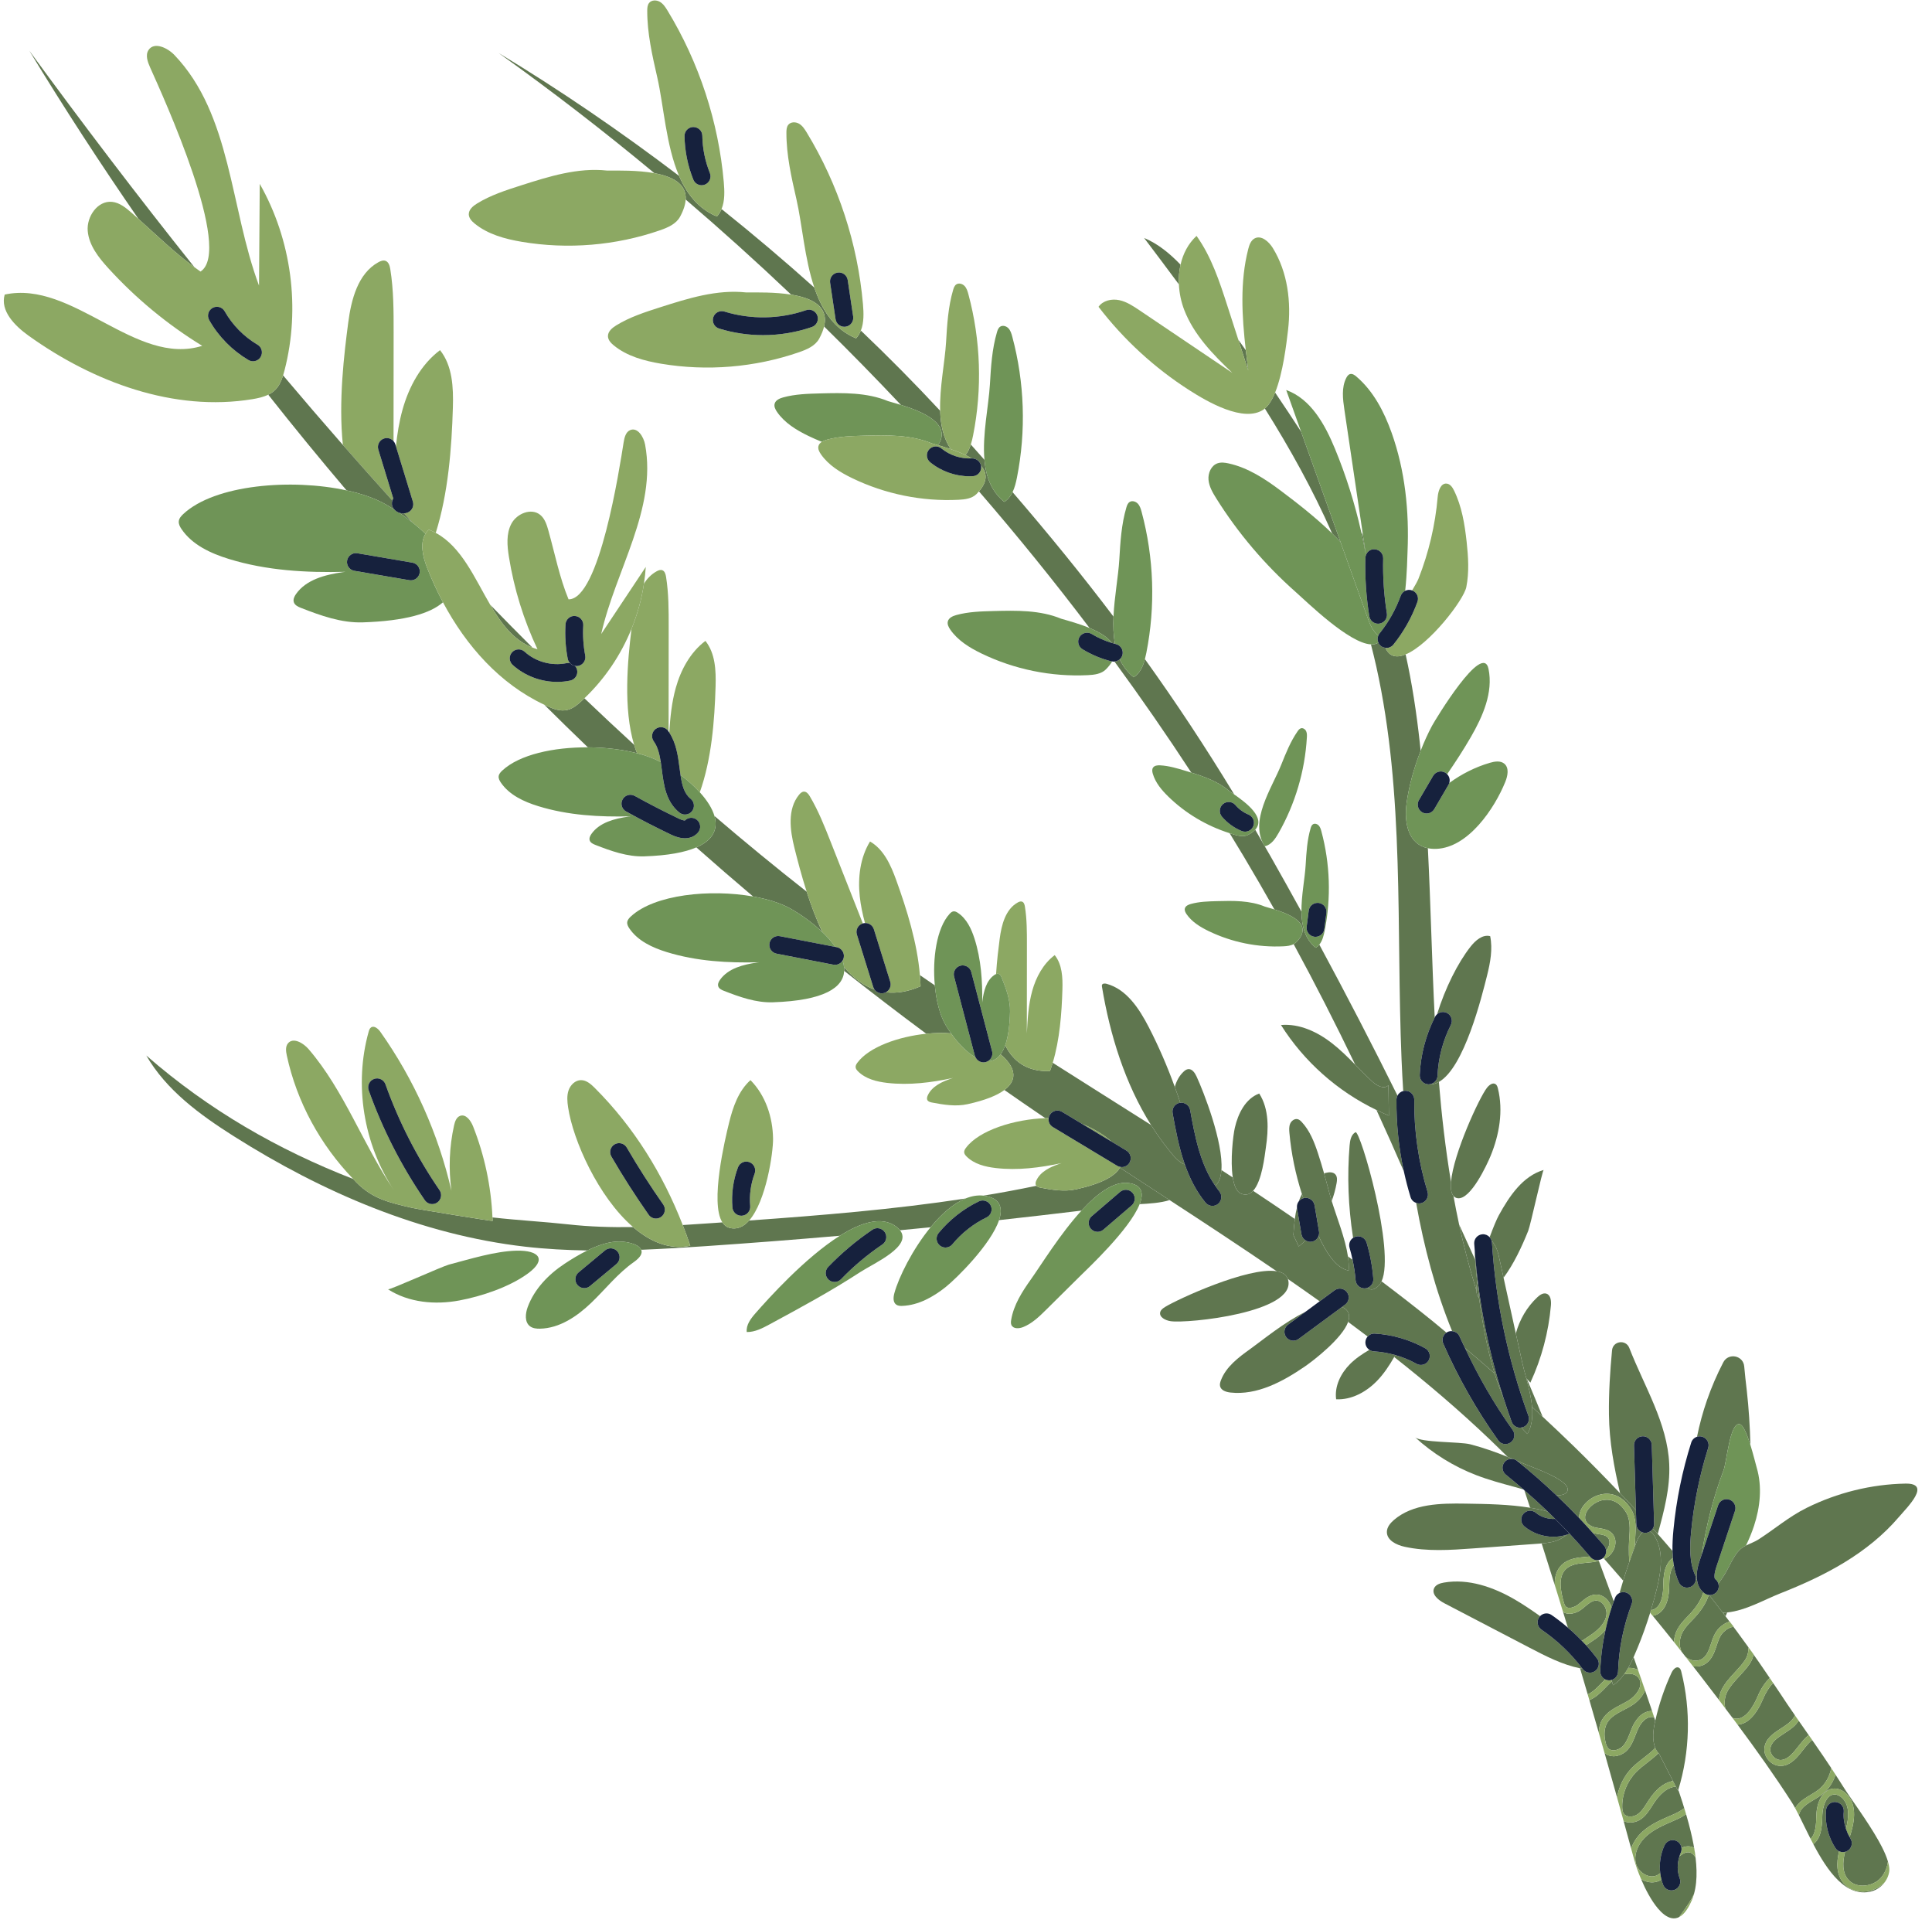 <?xml version="1.0" encoding="UTF-8" standalone="no"?><svg xmlns="http://www.w3.org/2000/svg" xmlns:xlink="http://www.w3.org/1999/xlink" fill="#000000" height="425.6" preserveAspectRatio="xMidYMid meet" version="1" viewBox="-0.4 -0.1 428.4 425.6" width="428.4" zoomAndPan="magnify"><g><path d="M247.994,258.81c-0.023-0.015-0.047-0.031-0.07-0.046c-0.011,0.019-0.019,0.037-0.03,0.056 C247.927,258.816,247.961,258.814,247.994,258.81z" fill="none"/><path d="M355.298,345.526c-0.07-0.079-0.139-0.159-0.209-0.239c-0.018,0.016-0.031,0.035-0.049,0.05 c-0.29,0.243-0.631,0.36-0.979,0.413c1.137,3.05,2.265,6.104,3.374,9.164c0.094-0.261,0.181-0.523,0.279-0.783 c0.188-0.496,0.556-0.869,1.001-1.079c0.26-0.925,0.532-1.832,0.808-2.726c-1.386-1.616-2.787-3.218-4.195-4.814 C355.318,345.517,355.308,345.521,355.298,345.526z" fill="none"/><path d="M139.632,139.308c-2.353,5.793-5.915,11.091-10.447,15.399c3.643,3.481,7.32,6.916,11.022,10.312 C137.778,156.997,138.76,146.338,139.632,139.308z" fill="none"/><path d="M207.608 98.595L207.615 98.597 207.61 98.591z" fill="none"/><g id="change1_1"><path d="M213.679,265.608c-15.863,2.423-31.923,3.732-47.964,4.874c-1.243,1.407-2.725,2.11-4.47,1.595 c-0.615-0.181-1.095-0.595-1.468-1.177c-0.714,0.049-1.428,0.1-2.142,0.149c-2.212,0.154-4.427,0.303-6.644,0.439 c0.59,1.514,1.152,3.043,1.673,4.59c-4.561,0.975-8.883-0.863-12.69-4.141c-4.817,0.07-9.629-0.064-14.418-0.601 c-4.964-0.557-10.991-0.887-16.759-1.536c0.012,0.257,0.033,0.514,0.041,0.771c0.003,0.105-16.33-2.538-17.828-2.884 c-5.088-1.176-8.715-1.97-12.359-5.62c-0.254-0.254-0.484-0.529-0.733-0.787c-16.688-6.498-31.961-15.238-45.879-27.376 c4.445,7.695,11.893,13.139,19.402,17.893c19.638,12.433,41.561,21.854,64.653,24.493c4.564,0.522,9.145,0.763,13.734,0.837 c2.023-0.994,4.151-1.768,6.215-1.957c2.085-0.191,5.164,0.436,5.74,1.802c4.776-0.185,9.552-0.482,14.316-0.806 c9.919-0.674,19.83-1.447,29.734-2.306c4.699-2.964,9.261-4.397,12.427-2.072c0.384,0.282,0.676,0.566,0.903,0.851 c2.26-0.215,4.519-0.434,6.778-0.659C208.285,269.12,210.944,266.73,213.679,265.608z" fill="#5f764f"/></g><g id="change1_2"><path d="M247.894,258.82c-1.062,1.809-3.977,3.496-9.69,4.751c-2.58,0.567-5.295,0.128-7.89-0.369 c-0.333-0.064-0.691-0.168-0.905-0.416c-3.895,0.81-7.807,1.534-11.733,2.182c0.227,0.025,0.453,0.054,0.679,0.102 c3.129,0.67,3.629,2.743,2.77,5.327c6.098-0.667,12.192-1.375,18.283-2.112c3.439-3.753,7.11-6.535,10.379-6.119 c3.055,0.389,3.476,2.235,2.517,4.686c2.07-0.104,4.727-0.273,6.637-0.896c-3.651-2.381-7.301-4.761-10.947-7.145 C247.961,258.814,247.927,258.816,247.894,258.82z" fill="#5f764f"/></g><g id="change1_3"><path d="M273.283,176.033c-6.453-10.627-12.977-20.486-19.811-30.003c-0.418,1.595-1.083,3.135-2.497,4.012 c-1.399-1.121-2.392-2.474-3.088-3.98c-0.322,0.29-0.726,0.467-1.167,0.5c5.913,8.083,11.601,16.295,17.039,24.622 c3.027,0.943,6.053,2.04,8.437,4.102C272.506,175.499,272.878,175.752,273.283,176.033z" fill="#5f764f"/></g><g id="change1_4"><path d="M246.124,142.43c0.236,0.071,0.471,0.143,0.71,0.205c-0.357-1.914-0.422-3.96-0.329-6.039 c-6.996-9.243-14.383-18.308-22.38-27.594c-0.419,0.872-0.991,1.64-1.839,2.165c-2.912-2.333-4.071-5.662-4.4-9.326 c-0.991-1.123-2.008-2.259-3.018-3.392c-0.271,0.853-0.633,1.664-1.174,2.335c0.482,0.233,0.944,0.481,1.379,0.744 c0.006,0,0.013,0,0.019,0c0.985-0.043,1.878,0.67,2.044,1.648c1.306,1.493,1.527,3.352-0.461,5.662 c8.516,9.848,16.706,19.955,24.523,30.29C243.239,139.977,245.138,141.059,246.124,142.43z" fill="#5f764f"/></g><g id="change1_5"><path d="M327.142,283.984c-0.186-1.732-0.333-3.353-0.453-4.82c-1.171-2.599-2.353-5.193-3.544-7.784 c1.068,4.935,2.332,9.815,3.836,14.608C326.967,285.425,327.024,284.748,327.142,283.984z" fill="#5f764f"/></g><g id="change1_6"><path d="M327.484,287.521c0.041,0.126,0.083,0.253,0.125,0.378c-0.014-0.105-0.026-0.208-0.04-0.312 C327.537,287.571,327.513,287.542,327.484,287.521z" fill="#5f764f"/></g><g id="change1_7"><path d="M374.347,422.037c-0.45,0.894-0.914,1.576-1.386,2.074C373.433,423.613,373.897,422.931,374.347,422.037z" fill="#5f764f"/></g><g id="change1_8"><path d="M207.61,98.591c0.002,0.002,0.004,0.004,0.005,0.006c0.85,0.247,1.818,0.538,2.815,0.878 c-1.647-2.402-2.26-5.363-2.357-8.505c-5.57-5.989-11.447-11.935-17.587-17.788c-0.248,0.622-0.589,1.207-1.059,1.73 c-4.867-2.012-7.566-6.264-9.259-11.252c-6.645-5.956-13.52-11.781-20.571-17.418c-0.245,0.593-0.578,1.15-1.029,1.651 c-4.113-1.7-6.674-5.003-8.392-8.996c-13.022-9.893-26.492-19.093-40.01-27.242c11.761,8.391,23.292,17.292,34.543,26.638 c3.909,0.719,7.147,2.317,6.934,5.839c7.953,6.809,15.755,13.843,23.382,21.084c4.551,0.735,8.395,2.561,7.308,7.066 c5.784,5.676,11.46,11.47,17.021,17.375C204.149,91.147,210.719,93.836,207.61,98.591z" fill="#5f764f"/></g><g id="change1_9"><path d="M357.435,354.914c-1.11-3.06-2.237-6.113-3.374-9.164c-0.005,0.001-0.008,0.002-0.013,0.003 c0.025,0.067,0.049,0.134,0.075,0.201c-0.963,0.257-1.969,0.347-2.904,0.426l-0.152,0.013c-1.48,0.126-3.148,0.342-4.212,1.334 c-1.853,1.727-1.19,5.005-0.529,7.322c0.1,0.348,0.203,0.709,0.4,0.946c0.612,0.734,2.017,0.224,2.774-0.356 c0.234-0.179,0.464-0.371,0.694-0.565c0.858-0.722,1.83-1.539,3.094-1.643c0.987-0.094,1.929,0.314,2.669,1.111 c0.463,0.499,0.8,1.108,0.996,1.754C357.104,355.831,357.27,355.373,357.435,354.914z" fill="#5f764f"/></g><g id="change1_10"><path d="M345.007,353.4c-0.203-0.656-0.409-1.311-0.613-1.967C344.599,352.089,344.804,352.744,345.007,353.4z" fill="#5f764f"/></g><g id="change1_11"><path d="M339.313,311.817c0.782,0.717,1.568,1.43,2.345,2.153c-1.142-2.792-2.31-5.572-3.476-8.354l-0.141-0.152 C338.588,307.51,339.134,309.703,339.313,311.817z" fill="#5f764f"/></g><g id="change1_12"><path d="M362.813,383.209c-0.195,0.425-0.366,0.866-0.537,1.306c-0.438,1.126-0.892,2.291-1.731,3.254 c-0.786,0.901-1.988,1.473-3.134,1.491c-0.805-0.007-1.492-0.256-2.022-0.747c0.933,3.288,1.86,6.579,2.777,9.875 c0.404-2.442,1.541-4.751,3.274-6.533c0.81-0.833,1.736-1.546,2.633-2.237c0.931-0.716,1.813-1.415,2.562-2.21 c-0.708-1.735-0.473-3.904-0.053-5.812c0.017-0.076,0.039-0.149,0.056-0.225c-0.085-0.257-0.169-0.515-0.255-0.772 c-0.181-0.046-0.373-0.076-0.596-0.057C364.125,380.613,363.09,382.601,362.813,383.209z" fill="#5f764f"/></g><g id="change1_13"><path d="M342.788,335c-1.686-1.625-3.419-3.198-5.187-4.73c0.43,1.297,0.861,2.593,1.286,3.892 c0.639,0.104,1.277,0.219,1.912,0.35C341.333,334.623,342.034,334.787,342.788,335z" fill="#5f764f"/></g><g id="change1_14"><path d="M364.877,390.659c-0.86,0.662-1.749,1.347-2.493,2.111c-1.961,2.016-3.083,4.785-3.075,7.597 c0.001,0.523,0.042,1.181,0.362,1.636c0.589,0.839,2.052,0.776,2.972,0.162c0.911-0.61,1.529-1.581,2.183-2.608l0.335-0.523 c1.57-2.402,3.237-3.785,5.099-4.23c0.105-0.025,0.215-0.02,0.321-0.037l-3.024-5.913c-0.085-0.089-0.145-0.191-0.222-0.285 C366.569,389.332,365.721,390.009,364.877,390.659z" fill="#5f764f"/></g><g id="change1_15"><path d="M361.998,369.795c0.294,0.078,0.56,0.19,0.813,0.32c0.521,1.504,1.038,3.01,1.552,4.516 c-0.521,1.35-1.659,2.598-3.002,3.409c-0.517,0.314-1.063,0.6-1.61,0.887c-1.53,0.802-2.976,1.559-3.756,2.892 c-0.65,1.112-0.785,2.651-0.383,4.337c0.103,0.434,0.262,0.977,0.592,1.331c0.289,0.31,0.695,0.451,1.185,0.455 c0.762-0.012,1.632-0.43,2.164-1.04c0.689-0.789,1.081-1.798,1.497-2.865c0.18-0.464,0.361-0.928,0.565-1.376 c0.456-0.998,1.771-3.332,4.113-3.436c0.072-0.003,0.136,0.018,0.208,0.019c-1.343-3.999-2.713-7.988-4.102-11.971 c-0.36,0.805-0.753,1.612-1.194,2.385C361.108,369.651,361.569,369.681,361.998,369.795z" fill="#5f764f"/></g><g id="change1_16"><path d="M371.685,396.922l-0.467-0.913c-0.222,0.005-0.442,0.023-0.651,0.074c-1.519,0.362-2.926,1.563-4.302,3.67 l-0.328,0.51c-0.699,1.097-1.421,2.232-2.561,2.995c-1.084,0.724-2.612,0.923-3.758,0.364c0.558,2.024,1.113,4.049,1.667,6.075 c0.54-1.551,1.567-2.901,2.642-3.842c1.796-1.569,3.994-2.52,6.12-3.441l0.628-0.272c0.999-0.436,1.791-0.899,2.389-1.383 c0.136,0.442,0.268,0.885,0.4,1.333c-0.628,0.446-1.372,0.866-2.262,1.255l-0.633,0.275c-2.033,0.88-4.134,1.79-5.776,3.225 c-1.934,1.688-2.909,4.053-2.484,6.023c0.238,1.105,1.101,2.159,2.199,2.684c0.894,0.429,1.799,0.454,2.552,0.076 c0.25-0.125,0.474-0.287,0.683-0.472c-0.265-2.099,0.053-4.256,0.97-6.188c0.468-0.984,1.649-1.404,2.629-0.938 c0.636,0.302,1.031,0.9,1.11,1.55c0.854-0.402,1.784-0.511,2.682-0.087c0.044,0.021,0.084,0.051,0.127,0.075 c0.125,0.723,0.233,1.44,0.317,2.148c-0.306-0.507-0.643-0.861-1.004-1.032c-0.877-0.412-1.839,0.098-2.584,0.802 c-0.51,1.563-0.514,3.307,0.072,4.838c0.391,1.019-0.118,2.16-1.136,2.549c-0.233,0.09-0.472,0.131-0.707,0.131 c-0.794,0-1.542-0.482-1.843-1.267c-0.147-0.384-0.268-0.776-0.371-1.171c-0.121,0.077-0.223,0.173-0.355,0.24 c-1.129,0.564-2.447,0.54-3.71-0.066c-0.169-0.081-0.314-0.199-0.473-0.297c0.989,2.341,2.301,4.827,3.757,6.55 c0.453,0.537,0.921,0.999,1.395,1.36c1.108,0.842,2.261,1.13,3.386,0.514c-0.028,0.015-0.055,0.022-0.082,0.035 c0.102-0.141,0.205-0.283,0.307-0.423c0.639-0.876,1.298-1.782,1.885-2.692c0.31-0.482,0.713-1.167,1.097-1.977 c1.809-6.29-0.978-15.745-3.463-23.129C371.726,396.762,371.709,396.843,371.685,396.922z" fill="#5f764f"/></g><g id="change1_17"><path d="M350.373,363.68c0.315-0.215,0.631-0.423,0.945-0.629c0.456-0.298,0.911-0.596,1.352-0.911 c1.853-1.321,2.907-2.713,3.131-4.138c0.14-0.879-0.179-1.886-0.81-2.567c-0.266-0.285-0.826-0.752-1.596-0.695 c-0.845,0.069-1.579,0.686-2.355,1.339c-0.245,0.208-0.492,0.415-0.741,0.605c-1.216,0.927-2.945,1.361-4.105,0.583 c0.353,1.155,0.707,2.309,1.058,3.466C348.343,361.661,349.381,362.646,350.373,363.68z" fill="#5f764f"/></g><g id="change1_18"><path d="M345.958,346.762c1.371-1.277,3.298-1.537,4.998-1.681l0.152-0.013c0.345-0.029,0.692-0.06,1.036-0.098 c-1.471-1.742-2.993-3.443-4.555-5.11c-0.161,0.114-0.336,0.213-0.534,0.276c-0.008,0.003-0.016,0.003-0.024,0.006 c-0.353,0.291-0.797,0.591-1.359,0.902c-1.28,0.708-2.759,0.907-4.228,1.028c0.98,3.066,1.947,6.138,2.905,9.214 C344.308,349.607,344.674,347.959,345.958,346.762z" fill="#5f764f"/></g><g id="change1_19"><path d="M359.141,377.762c0.523-0.275,1.045-0.547,1.539-0.847c1.543-0.933,3.373-3.11,2.402-4.819 c-0.29-0.51-0.768-0.857-1.42-1.029c-0.59-0.157-1.276-0.131-1.942,0.021c-0.693,0.961-1.485,1.809-2.433,2.421 c-0.1-0.284-0.168-0.591-0.251-0.888c-0.459,0.411-0.899,0.862-1.352,1.327c-0.583,0.6-1.187,1.221-1.855,1.769 c-0.533,0.437-1.149,0.811-1.798,1.103c0.696,2.39,1.387,4.783,2.073,7.177c0.047-1.059,0.283-2.035,0.756-2.843 C355.829,379.497,357.512,378.614,359.141,377.762z" fill="#5f764f"/></g><g id="change1_20"><path d="M354.741,373.031c0.263-0.271,0.532-0.542,0.805-0.811c-0.678-0.332-1.135-1.037-1.107-1.84 c0.109-3.083,0.504-6.131,1.162-9.124c-0.571,0.674-1.288,1.327-2.168,1.955c-0.454,0.324-0.924,0.632-1.393,0.939 c-0.251,0.164-0.497,0.327-0.74,0.49c0.847,0.94,1.662,1.912,2.427,2.929c0.654,0.871,0.479,2.109-0.392,2.764 c-0.355,0.267-0.771,0.396-1.185,0.396c-0.599,0-1.191-0.271-1.579-0.788c-0.024-0.032-0.051-0.061-0.076-0.093 c-0.179-0.031-0.361-0.054-0.539-0.091c0.571,1.927,1.139,3.856,1.703,5.787c0.482-0.234,0.941-0.522,1.334-0.845 C353.605,374.198,354.157,373.631,354.741,373.031z" fill="#5f764f"/></g><g id="change1_21"><path d="M359.552,403.385c-0.236-0.854-0.473-1.706-0.709-2.559C359.079,401.679,359.316,402.532,359.552,403.385z" fill="#5f764f"/></g><g id="change1_22"><path d="M309.478,242.787c-5.583-11.256-11.362-22.414-17.333-33.47c-0.219,0.27-0.476,0.509-0.786,0.702 c-2.425-1.943-3.13-4.864-3.172-8.001c-2.253-4.094-4.529-8.174-6.835-12.239c-0.432-0.763-0.865-1.497-1.297-2.252 c-0.001,0-0.001,0-0.001,0c-0.003-0.005-0.005-0.011-0.008-0.016c-0.705-1.229-1.41-2.46-2.114-3.667 c-0.367,0.401-0.886,0.787-1.598,1.148c-0.903,0.459-1.991,0.24-2.967-0.031c-0.376-0.104-0.744-0.232-1.116-0.349 c1.048,1.712,2.093,3.424,3.12,5.144c2.326,3.896,4.59,7.816,6.81,11.754c3.699,1.162,8.756,3.326,4.849,7.276 c-0.172,0.174-0.369,0.311-0.58,0.423c4.788,8.811,9.33,17.721,13.652,26.72c1.237,1.255,2.465,2.522,3.754,3.721 c1.009,0.939,2.656,1.835,3.615,0.844l0.097,6.743c-0.935-0.382-1.845-0.818-2.755-1.256c2.079,4.526,4.107,9.073,6.085,13.64 c-1.141-5.231-1.697-10.574-1.645-15.949C309.255,243.354,309.341,243.055,309.478,242.787z" fill="#5f764f"/></g><g id="change1_23"><path d="M296.836,120.039c-2.384-6.669-4.768-13.338-7.153-20.007c-0.53-1.483-1.06-2.965-1.59-4.448 c-1.889-2.905-3.805-5.791-5.75-8.659c-0.623,1.536-1.373,2.794-2.279,3.535c5.595,8.907,10.672,18.073,14.926,27.704 C295.619,118.778,296.238,119.402,296.836,120.039z" fill="#5f764f"/></g><g id="change1_24"><path d="M261.372,58.579c-2.407-2.513-5.072-4.68-8.07-5.914c2.589,3.429,5.162,6.852,7.705,10.283 C260.937,61.469,261.053,59.992,261.372,58.579z" fill="#5f764f"/></g><g id="change1_25"><path d="M323.238,296.176c0.38,0.866,0.806,1.712,1.207,2.569c2.21,1.862,4.396,3.752,6.573,5.653 c-1.643-5.307-2.708-11.191-3.408-16.499c-0.042-0.126-0.084-0.252-0.125-0.378c-0.328-0.239-0.484-0.775-0.504-1.532 c-1.504-4.793-2.768-9.673-3.836-14.608c-0.456-2.106-0.869-4.223-1.256-6.347c-0.513-0.603-0.664-1.692-0.545-3.1 c-1.226-7.353-2.083-14.78-2.687-22.179c-0.651,0.362-1.324,0.565-2.019,0.551c-0.003-0.012-0.003-0.024-0.006-0.036 c-0.082,0.01-0.163,0.024-0.247,0.024c-0.027,0-0.055,0-0.084-0.001c-1.088-0.046-1.935-0.965-1.89-2.055 c0.184-4.414,1.335-8.824,3.322-12.765c-0.63-12.501-0.89-25.028-1.518-37.525c-4.192-0.854-5.36-5.319-4.706-10.093 c0.507-3.7,1.643-7.759,3.101-11.5c-0.062-0.593-0.117-1.187-0.182-1.78c-0.727-6.573-1.709-13.141-3.146-19.594 c-1.961,0.811-3.608,0.564-4.479-1.471c-0.356-0.042-0.707-0.156-1.007-0.397c-0.258-0.207-0.442-0.469-0.565-0.753 c-0.024,0.016-0.039,0.039-0.063,0.054c-0.443,0.275-0.979,0.374-1.58,0.345c0.414,1.606,0.813,3.222,1.178,4.858 c6.339,28.498,4.397,58.081,5.615,87.25c0.096,2.298,0.218,4.604,0.366,6.913c0.16-0.039,0.325-0.064,0.499-0.059 c1.09,0.01,1.965,0.903,1.954,1.993c-0.068,6.934,0.925,13.809,2.952,20.437c0.319,1.042-0.269,2.146-1.311,2.465 c-0.193,0.059-0.387,0.086-0.578,0.086c-0.224,0-0.441-0.043-0.648-0.116c1.735,9.796,4.278,19.381,7.974,28.426 C322.289,295.069,322.936,295.489,323.238,296.176z" fill="#5f764f"/></g><g id="change1_26"><path d="M302.482,122.983c-0.217-1.464-0.434-2.927-0.651-4.391c-0.127-0.248-0.262-0.492-0.391-0.74 c0.384,1.704,0.736,3.414,1.04,5.133C302.481,122.985,302.481,122.984,302.482,122.983z" fill="#5f764f"/></g><g id="change1_27"><path d="M275.84,77.541c-0.553-0.779-1.102-1.559-1.659-2.334c0.734,2.274,1.469,4.548,2.204,6.822 C276.197,80.539,276.01,79.042,275.84,77.541z" fill="#5f764f"/></g><g id="change2_1"><path d="M86.81,110.42l-3.323-10.849c-0.319-1.042,0.267-2.146,1.309-2.466c0.768-0.237,1.569,0.024,2.066,0.594 c0.006-8.028,0.013-16.056,0.02-24.084c0.004-4.69,0.006-9.405-0.739-14.035c-0.118-0.735-0.352-1.589-1.05-1.848 c-0.52-0.194-1.097,0.032-1.584,0.3c-4.554,2.51-6.028,8.273-6.7,13.43c-0.873,6.695-2.199,17.391-1.178,27.086 c3.624,4.135,7.281,8.24,10.973,12.313C86.658,110.708,86.72,110.557,86.81,110.42z" fill="#8ca863"/></g><g id="change2_2"><path d="M90.238,113.403c-0.331,0.188-0.689,0.276-1.05,0.306c0.615,0.673,1.235,1.341,1.853,2.012 c1.02,0.809,1.993,1.652,2.901,2.52c0.206-0.33,0.451-0.641,0.766-0.911c0.529,0.203,1.029,0.447,1.515,0.708 c2.76-8.766,3.534-18.75,3.8-27.812c0.13-4.432-0.084-9.236-2.851-12.701c-4.235,3.189-6.899,8.112-8.321,13.218 c-0.739,2.653-1.169,5.37-1.455,8.111l3.753,12.256C91.42,111.994,91.043,112.947,90.238,113.403z" fill="#8ca863"/></g><g id="change2_3"><path d="M282.343,86.926c1.757-4.334,2.504-10.813,2.855-13.765c0.745-6.272-0.052-12.91-3.371-18.283 c-0.885-1.433-2.565-2.919-4.044-2.114c-0.828,0.451-1.168,1.446-1.402,2.359c-1.865,7.288-1.4,14.899-0.541,22.417 c0.171,1.501,0.357,2.998,0.545,4.488c-0.735-2.274-1.469-4.548-2.204-6.822c-0.801-2.48-1.602-4.961-2.404-7.441 c-1.75-5.418-3.548-10.932-6.857-15.565c-1.849,1.705-2.997,3.945-3.548,6.378c-0.319,1.413-0.435,2.891-0.366,4.369 c0.092,1.945,0.499,3.891,1.192,5.683c2.128,5.502,6.382,9.873,10.657,13.938c-6.862-4.625-13.724-9.25-20.586-13.874 c-1.406-0.948-2.858-1.915-4.519-2.258c-1.66-0.343-3.599,0.089-4.565,1.483c5.582,7.282,12.443,13.579,20.175,18.517 c3.764,2.404,12.088,7.352,16.508,4.196c0.067-0.048,0.128-0.119,0.194-0.173C280.97,89.72,281.72,88.462,282.343,86.926z" fill="#8ca863"/></g><g id="change1_28"><path d="M362.344,334.665l-0.425-14.314c-0.033-1.09,0.824-1.999,1.913-2.032c1.077-0.053,2.001,0.824,2.031,1.913 l0.519,17.468c0.012,0.393-0.095,0.761-0.284,1.075c0.362,0.403,0.732,0.8,1.092,1.206c1.39-5.068,2.772-10.235,2.544-15.483 c-0.396-9.116-5.532-17.228-8.855-25.766c-0.76-1.952-3.627-1.559-3.825,0.526c-0.447,4.731-0.743,9.47-0.687,14.22 c0.073,6.111,1.142,11.699,2.465,17.457C360.012,332.172,361.184,333.413,362.344,334.665z" fill="#5f764f"/></g><g id="change1_29"><path d="M381.768,357.642c0.152,0.199,0.306,0.395,0.458,0.594c0.122-0.283,0.24-0.569,0.355-0.858 c-0.246,0.026-0.494,0.045-0.743,0.057C381.815,357.505,381.794,357.576,381.768,357.642z" fill="#5f764f"/></g><g id="change1_30"><path d="M377.089,318.424c1.038,0.329,1.614,1.438,1.285,2.477c-1.902,6.008-3.173,12.239-3.774,18.516 c-0.319,3.314-0.433,6.779,0.871,9.671c0.122,0.27,0.173,0.552,0.17,0.83c0.087,0.106,0.175,0.212,0.261,0.319 c-0.159-1.063-0.062-2.407,0.517-4.15l0.497-1.494c1.002-6.365,2.555-12.638,4.837-18.66c0.777-2.051,1.413-10.674,3.577-10.307 c0.818,0.139,1.691,2.339,2.406,4.631c-0.099-4.054-0.359-8.086-0.8-12.044c-0.197-1.769-0.428-3.564-0.571-5.356 c-0.197-2.474-3.502-3.132-4.646-0.931c-1.405,2.705-2.614,5.512-3.613,8.392c-0.919,2.648-1.654,5.36-2.211,8.106 C376.27,318.306,376.682,318.295,377.089,318.424z" fill="#5f764f"/></g><g id="change3_1"><path d="M378.579,353.509c0.059,0.074,0.114,0.15,0.173,0.223c0.04-0.07,0.086-0.143,0.128-0.214 c-0.047,0.003-0.092,0.016-0.139,0.016C378.687,353.534,378.634,353.513,378.579,353.509z" fill="#6f9457"/></g><g id="change3_2"><path d="M381.838,357.435c-0.073,0.004-0.144,0.014-0.217,0.017c0.049,0.064,0.098,0.127,0.147,0.19 C381.794,357.576,381.815,357.505,381.838,357.435z" fill="#6f9457"/></g><g id="change3_3"><path d="M385.33,315.625c-2.163-0.367-2.8,8.256-3.577,10.307c-2.282,6.022-3.835,12.295-4.837,18.66l3.657-10.985 c0.343-1.034,1.46-1.598,2.495-1.249c1.034,0.343,1.593,1.461,1.249,2.495l-4.153,12.478c-0.616,1.854-0.384,2.543-0.254,2.638 c0.354,0.26,0.59,0.617,0.711,1.007c0.513-0.701,1.005-1.374,1.37-1.968c1.047-1.704,1.933-4.078,3.327-5.474 c0.418-0.419,0.916-0.729,1.442-0.996c0.679-1.423,1.291-2.876,1.783-4.377c1.359-4.144,1.827-8.688,0.592-12.871 c-0.216-0.733-0.739-2.924-1.398-5.036C387.021,317.963,386.148,315.764,385.33,315.625z" fill="#6f9457"/></g><g id="change1_31"><path d="M385.318,343.535c-1.394,1.396-2.281,3.77-3.327,5.474c-0.364,0.594-0.856,1.267-1.37,1.968 c0.179,0.577,0.097,1.227-0.288,1.752c-0.357,0.486-0.895,0.75-1.453,0.79c-0.042,0.071-0.089,0.144-0.128,0.214 c0.973,1.227,1.915,2.478,2.869,3.72c0.073-0.002,0.145-0.013,0.217-0.017c0.249-0.013,0.497-0.031,0.743-0.057 c4.174-0.444,7.971-2.727,11.827-4.253c4.901-1.939,9.723-4.122,14.227-6.875c4.45-2.72,8.593-6.017,11.987-9.993 c1.887-2.21,7.38-7.553,1.477-7.446c-7.584,0.138-15.117,2.019-21.91,5.386c-3.911,1.939-7.053,4.674-10.679,7.003 c-0.842,0.541-1.841,0.876-2.75,1.338C386.234,342.806,385.736,343.116,385.318,343.535z" fill="#5f764f"/></g><g id="change1_32"><path d="M117.66,143.462c-3.144-3.129-6.259-6.293-9.357-9.478C110.733,138.138,113.464,141.834,117.66,143.462z" fill="#5f764f"/></g><g id="change1_33"><path d="M417.643,417.013c0.439-0.64,0.745-1.371,0.867-2.139c0.042-0.264,0.048-0.553,0.021-0.866 c0.026,0.312,0.021,0.602-0.021,0.866C418.387,415.642,418.082,416.373,417.643,417.013z" fill="#5f764f"/></g><g id="change1_34"><path d="M412.642,419.261c-0.01,0-0.022,0-0.033,0c-1.677-0.008-3.148-0.636-4.144-1.769 c-1.714-1.951-1.686-4.557-1.071-7.177c-0.314-0.15-0.595-0.378-0.8-0.692c-1.625-2.484-2.368-5.482-2.089-8.44 c0.102-1.085,1.051-1.897,2.15-1.78c1.085,0.102,1.882,1.064,1.78,2.15c-0.119,1.269,0.072,2.571,0.481,3.794 c0.642-2.395,0.889-5.091-0.779-6.786c-0.51-0.518-1.129-0.82-1.697-0.83c-0.012,0-0.023,0-0.035,0 c-1.879,0-2.666,2.763-2.722,4.517l-0.008,0.262c-0.065,2.177-0.166,4.833-1.992,6.233c3.161,6,7.254,11.909,12.866,10.476 c1.256-0.321,2.362-1.137,3.094-2.205c-0.08,0.117-0.175,0.222-0.263,0.332C416.172,418.548,414.432,419.261,412.642,419.261z" fill="#5f764f"/></g><g id="change1_35"><path d="M403.626,397.721c-0.59,0.457-1.231,0.839-1.852,1.208c-1.014,0.605-1.972,1.176-2.65,2.019 c-0.315,0.391-0.514,0.863-0.651,1.361c0.79,1.566,1.649,3.383,2.594,5.242c1.16-1.088,1.235-3.191,1.291-5.08l0.008-0.265 c0.091-2.89,1.506-5.791,4.036-5.791c0.019,0,0.04,0,0.059,0c0.923,0.017,1.849,0.45,2.611,1.222 c2.502,2.542,1.672,6.533,0.669,9.536c0.056,0.093,0.095,0.198,0.155,0.289c0.598,0.912,0.342,2.136-0.57,2.732 c-0.191,0.125-0.396,0.203-0.607,0.255c-0.57,2.326-0.653,4.597,0.735,6.175c0.744,0.847,1.866,1.316,3.161,1.322 c0.009,0,0.018,0,0.027,0c1.516,0,3.045-0.655,3.995-1.714c0.872-0.972,1.411-2.246,1.594-3.643 c-0.283-0.968-0.736-2.047-1.325-3.203c-0.224-0.44-0.466-0.889-0.72-1.345c-2.55-4.554-6.441-9.699-7.901-12.088 c-0.536-0.879-1.113-1.731-1.671-2.597C406.047,395.063,405.047,396.622,403.626,397.721z" fill="#5f764f"/></g><g id="change1_36"><path d="M222.49,231.628c-0.294,0.833-0.642,1.497-1.031,2.019c2.944,2.454,4.19,5.41,0.854,7.904 c2.755,1.924,5.521,3.831,8.302,5.719c0.261,0.177,0.525,0.352,0.786,0.529c0.241-0.008,0.484-0.019,0.721-0.021 c0.037-0.249,0.121-0.494,0.259-0.723c0.56-0.935,1.775-1.235,2.709-0.673l4.458,2.684c2.425,0.984,4.815,2.362,6.497,3.912 l3.325,2.002c0.934,0.563,1.235,1.775,0.673,2.709c-0.37,0.616-1.023,0.956-1.692,0.956c-0.114,0-0.227-0.026-0.34-0.046 c-0.028,0.055-0.058,0.111-0.089,0.165c0.023,0.015,0.047,0.031,0.07,0.046c3.646,2.385,7.297,4.764,10.947,7.145 c7.965,5.194,15.915,10.412,23.752,15.776c1.246,0.205,2.12,0.737,2.459,1.699c2.37,1.637,4.727,3.29,7.071,4.961l3.294-2.43 c0.879-0.648,2.114-0.461,2.76,0.416c0.648,0.878,0.46,2.114-0.416,2.76l-0.687,0.507c1.577,0.724,1.851,1.923,1.358,3.321 c1.451,1.07,2.894,2.15,4.33,3.237c0.382-0.432,0.946-0.695,1.586-0.65c3.899,0.23,7.764,1.354,11.178,3.252 c0.953,0.531,1.297,1.732,0.767,2.684c-0.361,0.649-1.034,1.015-1.727,1.015c-0.325,0-0.654-0.08-0.957-0.248 c-1.485-0.826-3.072-1.473-4.71-1.941c-0.082,0.146-0.168,0.289-0.252,0.434c7.372,5.811,14.525,11.896,21.333,18.405 c1.288,1.232,2.552,2.487,3.823,3.735c0.386,0.155,0.774,0.304,1.158,0.463c0.311,0.051,0.614,0.172,0.88,0.377 c0.627,0.266,1.257,0.529,1.879,0.805c1.564,0.692,10.383,3.626,9.315,5.98c-0.299,0.661-1.208,0.908-2.389,0.923 c1.715,1.627,3.39,3.295,5.019,5.007c-0.005-0.133-0.012-0.265,0-0.402c0.176-2.105,2.251-4.216,4.725-4.807 c2.659-0.633,5.123,0.551,6.781,3.245c1.212,1.97,1.052,4.413,0.912,6.567c-0.039,0.582-0.071,1.148-0.08,1.693 c0.127-0.347,0.256-0.7,0.377-1.027c0.279-0.755,0.754-1.591,1.359-2.072c-0.79-0.239-1.379-0.952-1.404-1.822l-0.094-3.154 c-1.16-1.253-2.332-2.493-3.51-3.729c-3.389-3.557-6.831-7.064-10.35-10.488c-2.248-2.188-4.529-4.342-6.826-6.479 c-0.777-0.723-1.563-1.435-2.345-2.153c0.182,2.16-0.019,4.237-1.009,5.986c-0.475-0.435-0.928-0.918-1.366-1.433 c-0.096,0.014-0.191,0.051-0.287,0.051c-0.804,0-1.56-0.495-1.853-1.294c-0.675-1.843-1.3-3.701-1.897-5.567 c-0.7-1.623-1.326-3.358-1.884-5.16c-2.177-1.901-4.362-3.79-6.573-5.653c2.978,6.361,6.506,12.477,10.579,18.187 c0.633,0.887,0.428,2.12-0.46,2.752c-0.347,0.248-0.748,0.367-1.145,0.367c-0.615,0-1.223-0.288-1.607-0.828 c-4.78-6.698-8.882-13.92-12.189-21.463c-0.389-0.89-0.069-1.907,0.711-2.429c-0.961-0.793-1.909-1.6-2.874-2.386 c-3.798-3.09-7.642-6.059-11.507-8.979c-0.157,0.339-0.332,0.642-0.547,0.872c-1.033,1.1-1.886,1.149-2.592,0.57 c-0.161,0.058-0.33,0.102-0.509,0.116c-0.051,0.005-0.104,0.006-0.155,0.006c-1.02,0-1.885-0.786-1.965-1.821 c-0.119-1.524-0.351-3.038-0.67-4.531c-0.34-0.248-0.682-0.49-1.023-0.737c0.163,1.096,0.233,2.15,0.163,3.132 c-2.954-0.541-5.141-4.341-6.674-7.668c-0.235,0.645-0.791,1.153-1.517,1.276c-0.112,0.019-0.222,0.028-0.333,0.028 c-0.37,0-0.709-0.129-1.011-0.314c-0.493,0.468-1.007,0.915-1.542,1.336l-1.174-2.526c0.073-1.188,0.161-2.383,0.315-3.566 c-3.073-2.106-6.155-4.189-9.251-6.241c-0.702,0.761-1.574,1.089-2.675,0.629c-1-0.418-1.555-1.811-1.834-3.589 c-0.84-0.549-1.679-1.099-2.519-1.645c-0.096,1.325-0.407,2.427-1.034,3.149c-0.112,0.129-0.224,0.234-0.337,0.332 c0.291,0.418,0.57,0.843,0.895,1.238c0.694,0.842,0.574,2.085-0.266,2.779c-0.369,0.303-0.813,0.451-1.255,0.451 c-0.569,0-1.133-0.244-1.524-0.717c-2.089-2.532-3.533-5.454-4.591-8.465c-1.482-0.476-2.966-2.49-3.634-3.317 c-1.399-1.737-2.678-3.559-3.863-5.442c-7.259-4.593-14.534-9.163-21.797-13.786c-0.188,0.623-0.384,1.241-0.606,1.842 C227.302,237.541,224.247,235.174,222.49,231.628z" fill="#5f764f"/></g><g id="change1_37"><path d="M196.041,219.882c-0.106,0.056-0.217,0.106-0.336,0.143c-0.195,0.062-0.393,0.09-0.587,0.09 c-0.64,0-1.24-0.315-1.609-0.837c-2.576-0.918-4.812-2.694-6.752-4.994c0.032,0.29,0.044,0.576,0.03,0.857 c5.999,4.733,12.062,9.384,18.2,13.934c1.927-0.198,3.8-0.225,5.501-0.078c-0.436-0.614-0.845-1.242-1.216-1.872 c-1.249-2.122-2.066-5.325-2.386-8.772c-1.104-0.754-2.206-1.511-3.306-2.273c0.068,0.828,0.127,1.655,0.145,2.475 C200.902,219.788,198.35,220.165,196.041,219.882z" fill="#5f764f"/></g><g id="change1_38"><path d="M59.081,87.404c5.66,7.175,11.454,14.243,17.366,21.213c3.388,0.739,6.402,1.786,8.722,3.118 c0.644,0.369,1.286,0.766,1.924,1.173c-0.091-0.096-0.187-0.185-0.263-0.297c-0.364-0.535-0.42-1.182-0.224-1.75 c-3.692-4.073-7.349-8.179-10.973-12.313c-4.47-5.101-8.892-10.242-13.258-15.423c-0.375,1.203-0.887,2.362-1.776,3.236 C60.153,86.798,59.636,87.133,59.081,87.404z" fill="#5f764f"/></g><g id="change1_39"><path d="M154.007,187.762c4.154,3.67,8.343,7.302,12.575,10.882c3.304,0.584,6.261,1.517,8.441,2.768 c2.456,1.41,4.907,3.203,6.936,5.14c-1.388-2.916-2.536-6.01-3.489-8.972c-6.912-5.425-13.724-11.028-20.446-16.777 C158.827,183.561,157.869,186.092,154.007,187.762z" fill="#5f764f"/></g><g id="change1_40"><path d="M390.582,376.44c-1.575,3.739-3.528,5.716-5.701,5.808c4.175,5.613,8.238,11.319,12,17.175 c0.254,0.396,0.517,0.852,0.788,1.346c0.128-0.225,0.267-0.444,0.43-0.646c0.825-1.027,1.931-1.686,3.002-2.323 c0.614-0.366,1.192-0.711,1.721-1.119c1.507-1.166,2.479-2.925,2.844-4.799c-2.342-3.545-4.795-7.016-7.225-10.502 c-0.339,0.491-0.715,0.956-1.171,1.351c-0.613,0.531-1.325,0.995-2.012,1.443c-1.542,1.004-2.997,1.951-3.11,3.469 c-0.045,0.604,0.208,1.232,0.695,1.724c0.488,0.492,1.14,0.761,1.718,0.713c1.516-0.098,2.704-1.611,3.851-3.076 c0.685-0.874,1.415-1.802,2.26-2.438c0.251,0.358,0.5,0.718,0.751,1.076c-0.609,0.473-1.232,1.227-1.975,2.173 c-1.264,1.614-2.698,3.442-4.802,3.577c-1.01,0.058-1.984-0.339-2.737-1.101c-0.756-0.762-1.146-1.763-1.074-2.747 c0.162-2.168,1.962-3.341,3.705-4.474c0.651-0.424,1.325-0.862,1.87-1.335c0.495-0.429,0.891-0.956,1.218-1.527 c-1.155-1.667-2.296-3.343-3.402-5.042c-0.472-0.724-0.972-1.429-1.45-2.148C391.805,373.994,391.031,375.372,390.582,376.44z" fill="#5f764f"/></g><g id="change1_41"><path d="M356.487,341.988c0.03-0.361-0.018-0.872-0.411-1.263c-0.477-0.473-1.205-0.589-2.048-0.723 c-0.414-0.066-0.834-0.153-1.25-0.269c0.837,0.939,1.691,1.863,2.501,2.823c0.269,0.32,0.417,0.7,0.453,1.087 C356.152,343.19,356.439,342.586,356.487,341.988z" fill="#5f764f"/></g><g id="change1_42"><path d="M360.873,340.962c0.134-2.056,0.272-4.18-0.72-5.794c-1.836-2.982-4.147-2.944-5.354-2.653 c-1.922,0.459-3.59,2.091-3.719,3.636c-0.1,1.196,0.833,1.852,1.633,2.191c0.446,0.188,0.969,0.271,1.521,0.36 c0.933,0.148,1.99,0.317,2.769,1.09c0.586,0.582,0.869,1.399,0.795,2.303c-0.094,1.153-0.738,2.287-1.681,2.962 c-0.252,0.18-0.518,0.325-0.79,0.456c1.408,1.596,2.809,3.199,4.195,4.814c0.443-1.433,0.899-2.813,1.35-4.121 c-0.068-1.082-0.1-2.188-0.091-3.325C360.788,342.266,360.829,341.621,360.873,340.962z" fill="#5f764f"/></g><g id="change1_43"><path d="M140.208,165.019c-3.703-3.396-7.379-6.831-11.022-10.312c-0.225,0.214-0.443,0.435-0.673,0.644 c-0.955,0.868-2.006,1.723-3.271,1.976c-1.419,0.283-2.867-0.239-4.191-0.824c-0.261-0.115-0.511-0.25-0.768-0.371 c3.192,3.181,6.422,6.325,9.669,9.449c3.831,0.021,7.635,0.468,10.902,1.305C140.614,166.283,140.402,165.658,140.208,165.019z" fill="#5f764f"/></g><g id="change1_44"><path d="M371.608,360.991c0.589-1.049,1.41-1.908,2.202-2.738c0.22-0.23,0.441-0.461,0.655-0.695 c1.456-1.589,2.371-3.112,2.84-4.635c-0.642-0.556-1.213-1.408-1.404-2.686c-0.087-0.107-0.174-0.213-0.261-0.319 c-0.007,0.745-0.433,1.455-1.156,1.781c-0.263,0.12-0.54,0.175-0.811,0.175c-0.753,0-1.471-0.432-1.8-1.162 c-0.558-1.237-0.905-2.515-1.124-3.808c-0.918,1.194-0.979,2.951-1.028,4.661l-0.015,0.536c-0.107,3.089-1.183,5.174-3.032,5.872 c-0.202,0.076-0.407,0.098-0.611,0.133c1.617,1.966,3.221,3.943,4.809,5.932c-0.03-0.038-0.06-0.075-0.091-0.113 C370.825,362.927,371.091,361.911,371.608,360.991z" fill="#5f764f"/></g><g id="change1_45"><path d="M6.102,11.144C13.799,23.81,21.881,36.24,30.306,48.433c4.037,3.626,8.044,7.519,12.396,10.699 C30.049,43.286,17.849,27.223,6.102,11.144z" fill="#5f764f"/></g><g id="change1_46"><path d="M89.189,113.71c-0.072,0.006-0.143,0.028-0.216,0.028c-0.301,0-0.595-0.07-0.878-0.172 c1.008,0.68,1.996,1.402,2.947,2.156C90.424,115.05,89.804,114.383,89.189,113.71z" fill="#5f764f"/></g><g id="change1_47"><path d="M365.482,339.41c0.411,0.208,0.723,0.59,0.971,0.987c2.092,3.349,1.503,7.668,0.584,11.507 c-0.399,1.667-0.863,3.316-1.358,4.957c0.17-0.012,0.349-0.051,0.527-0.119c1.782-0.672,2.133-3.224,2.183-4.686l0.017-0.528 c0.057-2.005,0.119-4.276,1.631-5.83c0.152-0.156,0.329-0.281,0.503-0.41c-0.044-0.512-0.073-1.025-0.084-1.538 c-1.086-1.259-2.161-2.526-3.266-3.769c-0.36-0.405-0.73-0.802-1.092-1.206C365.944,339.032,365.732,339.247,365.482,339.41z" fill="#5f764f"/></g><g id="change1_48"><path d="M381.621,357.452c-0.953-1.242-1.895-2.493-2.869-3.72c-0.058-0.074-0.114-0.15-0.173-0.223 c-0.024-0.002-0.049-0.009-0.074-0.012c-0.544,1.647-1.537,3.277-3.069,4.949c-0.221,0.24-0.447,0.478-0.675,0.714 c-0.77,0.807-1.498,1.569-2.007,2.475c-0.799,1.425-0.895,3.121-0.294,4.421c0.315,0.399,0.626,0.801,0.94,1.201 c0.463,0.372,1.024,0.646,1.627,0.75c0.79,0.139,1.539-0.01,2.11-0.415c0.937-0.664,1.404-1.906,1.771-3.017l0.066-0.2 c0.398-1.218,0.851-2.598,1.871-3.585c0.734-0.711,1.507-1.168,2.278-1.388c0.296,0.393,0.607,0.775,0.901,1.17 c-0.724,0.031-1.485,0.412-2.263,1.164c-0.786,0.761-1.167,1.924-1.536,3.049l-0.067,0.202c-0.43,1.311-0.996,2.785-2.259,3.68 c-0.804,0.57-1.817,0.79-2.88,0.655c0.499,0.642,1.009,1.277,1.505,1.922c2.418,3.139,4.836,6.299,7.224,9.486 c0.122,0.052,0.234,0.113,0.375,0.145c2.504,0.571,4.364-2.853,5.246-4.947c0.621-1.476,1.537-2.969,2.655-4.02 c-3.129-4.656-6.397-9.215-9.798-13.673c-0.152-0.199-0.306-0.395-0.458-0.594C381.719,357.579,381.67,357.515,381.621,357.452z M386.52,367.969c0.569-0.851,0.801-1.862,0.787-2.859c0.378,0.527,0.765,1.047,1.139,1.577c-0.157,0.705-0.415,1.393-0.831,2.015 c-0.686,1.024-1.525,1.93-2.337,2.806c-1.055,1.138-2.052,2.214-2.715,3.509c-0.552,1.078-0.669,2.464-0.382,3.628 c-0.48-0.635-0.962-1.268-1.444-1.901c0.079-0.815,0.292-1.619,0.654-2.326c0.747-1.458,1.853-2.651,2.922-3.805 C385.125,369.736,385.893,368.909,386.52,367.969z" fill="#5f764f"/></g><g id="change4_1"><path d="M372.23,424.48c-0.102,0.14-0.205,0.282-0.307,0.423c0.027-0.014,0.054-0.021,0.082-0.035 c0.321-0.176,0.641-0.426,0.955-0.757c0.473-0.498,0.937-1.18,1.386-2.074c0.15-0.298,0.298-0.62,0.445-0.966 c0.169-0.4,0.297-0.828,0.421-1.26v0c-0.384,0.81-0.788,1.495-1.097,1.977C373.528,422.698,372.869,423.604,372.23,424.48z" fill="#8ca863"/></g><g id="change4_2"><path d="M361.615,382.662c-0.204,0.448-0.385,0.912-0.565,1.376c-0.416,1.068-0.808,2.077-1.497,2.865 c-0.532,0.609-1.402,1.028-2.164,1.04c-0.49-0.004-0.896-0.145-1.185-0.455c-0.33-0.355-0.49-0.897-0.592-1.331 c-0.402-1.686-0.267-3.225,0.383-4.337c0.78-1.334,2.226-2.091,3.756-2.892c0.547-0.287,1.094-0.573,1.61-0.887 c1.343-0.811,2.481-2.059,3.002-3.409c-0.514-1.507-1.031-3.012-1.552-4.516c-0.253-0.13-0.519-0.243-0.813-0.32 c-0.429-0.114-0.89-0.144-1.358-0.137c-0.284,0.499-0.592,0.975-0.921,1.43c0.666-0.153,1.352-0.178,1.942-0.021 c0.651,0.172,1.129,0.519,1.42,1.029c0.971,1.709-0.858,3.886-2.402,4.819c-0.495,0.299-1.016,0.572-1.539,0.847 c-1.628,0.852-3.311,1.735-4.281,3.394c-0.472,0.807-0.709,1.784-0.756,2.843c0,0.003,0,0.006,0,0.009 c0.429,1.498,0.854,2.999,1.28,4.499c0.001,0.002,0.003,0.003,0.005,0.005c0.53,0.491,1.217,0.74,2.022,0.747 c1.146-0.018,2.348-0.59,3.134-1.491c0.839-0.962,1.293-2.128,1.731-3.254c0.171-0.439,0.342-0.88,0.537-1.306 c0.278-0.608,1.312-2.596,2.975-2.669c0.222-0.018,0.415,0.012,0.596,0.057c0.001,0,0.002,0,0.003,0 c-0.151-0.45-0.296-0.903-0.447-1.353c-0.001,0-0.003,0-0.003,0c-0.071-0.001-0.136-0.022-0.208-0.019 C363.386,379.33,362.071,381.663,361.615,382.662z" fill="#8ca863"/></g><g id="change4_3"><path d="M367.649,416.807c0.132-0.066,0.234-0.163,0.355-0.24c-0.121-0.465-0.202-0.936-0.262-1.41 c-0.209,0.185-0.433,0.347-0.683,0.472c-0.753,0.378-1.658,0.353-2.552-0.076c-1.097-0.526-1.961-1.579-2.199-2.684 c-0.425-1.97,0.55-4.334,2.484-6.023c1.642-1.435,3.743-2.345,5.776-3.225l0.633-0.275c0.89-0.388,1.634-0.809,2.262-1.255 c-0.132-0.448-0.264-0.892-0.4-1.333c-0.599,0.484-1.39,0.947-2.389,1.383l-0.628,0.272c-2.127,0.921-4.324,1.872-6.12,3.441 c-1.076,0.941-2.103,2.291-2.642,3.842c-0.001,0.001-0.001,0.001-0.001,0.002c0.233,0.854,0.47,1.705,0.702,2.559 c0.314,1.155,0.828,2.639,1.481,4.186l0,0c0.159,0.098,0.305,0.216,0.473,0.297C365.203,417.346,366.52,417.371,367.649,416.807z" fill="#8ca863"/></g><g id="change4_4"><path d="M363.376,403.258c1.14-0.763,1.862-1.898,2.561-2.995l0.328-0.51c1.376-2.107,2.783-3.307,4.302-3.67 c0.209-0.051,0.43-0.069,0.651-0.074l-0.636-1.243c-0.106,0.017-0.217,0.012-0.321,0.037c-1.862,0.445-3.529,1.828-5.099,4.23 l-0.335,0.523c-0.654,1.028-1.272,1.998-2.183,2.608c-0.92,0.614-2.384,0.677-2.972-0.162c-0.32-0.455-0.361-1.113-0.362-1.636 c-0.008-2.811,1.114-5.581,3.075-7.597c0.744-0.765,1.633-1.449,2.493-2.111c0.844-0.651,1.693-1.327,2.459-2.091 c-0.292-0.358-0.531-0.743-0.701-1.162c-0.748,0.794-1.631,1.494-2.562,2.21c-0.897,0.691-1.823,1.404-2.633,2.237 c-1.733,1.782-2.87,4.092-3.274,6.533c-0.001,0.004-0.001,0.008-0.001,0.012c0.225,0.81,0.453,1.618,0.677,2.428 c0.236,0.853,0.473,1.706,0.709,2.559c0.021,0.079,0.043,0.157,0.064,0.236c0.001,0,0.001,0,0.001,0 C360.764,404.181,362.292,403.982,363.376,403.258z" fill="#8ca863"/></g><g id="change4_5"><path d="M372.279,410.661c-0.125,0.263-0.199,0.548-0.29,0.826c0.745-0.704,1.707-1.214,2.584-0.802 c0.361,0.171,0.698,0.526,1.004,1.032c-0.085-0.708-0.192-1.425-0.317-2.148c-0.043-0.023-0.083-0.054-0.127-0.075 c-0.899-0.424-1.828-0.315-2.682,0.087C372.494,409.939,372.444,410.312,372.279,410.661z" fill="#8ca863"/></g><g id="change4_6"><path d="M350.299,356.684c0.249-0.19,0.496-0.397,0.741-0.605c0.776-0.653,1.51-1.27,2.355-1.339 c0.77-0.057,1.33,0.41,1.596,0.695c0.631,0.681,0.95,1.688,0.81,2.567c-0.225,1.425-1.279,2.817-3.131,4.138 c-0.441,0.315-0.896,0.613-1.352,0.911c-0.314,0.206-0.63,0.414-0.945,0.629c0.308,0.321,0.629,0.63,0.928,0.961 c0.243-0.164,0.489-0.326,0.74-0.49c0.469-0.307,0.939-0.616,1.393-0.939c0.88-0.627,1.598-1.281,2.168-1.955 c0.368-1.673,0.814-3.33,1.351-4.962c-0.196-0.646-0.533-1.255-0.996-1.754c-0.74-0.798-1.682-1.205-2.669-1.111 c-1.264,0.104-2.236,0.921-3.094,1.643c-0.23,0.194-0.46,0.387-0.694,0.565c-0.757,0.579-2.163,1.09-2.774,0.356 c-0.197-0.236-0.299-0.598-0.4-0.946c-0.66-2.317-1.323-5.595,0.529-7.322c1.064-0.992,2.732-1.208,4.212-1.334l0.152-0.013 c0.935-0.079,1.941-0.169,2.904-0.426c-0.025-0.067-0.049-0.134-0.075-0.201c-0.094,0.014-0.185,0.048-0.279,0.048 c-0.563,0-1.12-0.239-1.511-0.702c-0.037-0.044-0.077-0.085-0.114-0.129c-0.344,0.038-0.691,0.068-1.036,0.098l-0.152,0.013 c-1.7,0.144-3.627,0.403-4.998,1.681c-1.284,1.196-1.65,2.845-1.609,4.525c0,0,0,0.001,0,0.001c0.015,0.048,0.03,0.096,0.045,0.145 c0.204,0.656,0.41,1.311,0.613,1.967c0.398,1.286,0.786,2.576,1.18,3.863c0.002,0.001,0.004,0.002,0.006,0.003 C347.354,358.045,349.083,357.611,350.299,356.684z" fill="#8ca863"/></g><g id="change4_7"><path d="M355.684,373.948c0.453-0.465,0.893-0.916,1.352-1.327c-0.027-0.095-0.056-0.188-0.08-0.284 c-0.174,0.05-0.354,0.085-0.543,0.085c-0.023,0-0.048,0-0.071-0.001c-0.287-0.01-0.554-0.084-0.796-0.202 c-0.273,0.269-0.542,0.54-0.805,0.811c-0.583,0.6-1.136,1.167-1.748,1.669c-0.394,0.324-0.852,0.611-1.334,0.845 c-0.002,0.001-0.003,0.001-0.005,0.002c0.124,0.425,0.247,0.85,0.371,1.276c0.002-0.001,0.004-0.002,0.006-0.003 c0.65-0.292,1.266-0.666,1.798-1.103C354.497,375.169,355.101,374.548,355.684,373.948z" fill="#8ca863"/></g><g id="change4_8"><path d="M403.674,402.509l0.008-0.262c0.055-1.754,0.843-4.517,2.722-4.517c0.012,0,0.023,0,0.035,0 c0.568,0.01,1.187,0.312,1.697,0.83c1.668,1.695,1.421,4.392,0.779,6.786c0.213,0.64,0.483,1.253,0.827,1.825 c1.003-3.002,1.834-6.994-0.669-9.536c-0.762-0.772-1.688-1.205-2.611-1.222c-0.019,0-0.04,0-0.059,0 c-2.53,0-3.945,2.901-4.036,5.791l-0.008,0.265c-0.056,1.89-0.132,3.992-1.291,5.08l0,0c0.201,0.396,0.405,0.794,0.615,1.191l0,0 C403.508,407.342,403.61,404.686,403.674,402.509z" fill="#8ca863"/></g><g id="change4_9"><path d="M394.538,383.071c-1.742,1.133-3.543,2.306-3.705,4.474c-0.072,0.984,0.319,1.985,1.074,2.747 c0.753,0.762,1.727,1.159,2.737,1.101c2.103-0.135,3.537-1.963,4.802-3.577c0.743-0.947,1.366-1.701,1.975-2.173 c-0.251-0.358-0.5-0.718-0.751-1.076c-0.845,0.636-1.575,1.563-2.26,2.438c-1.147,1.465-2.335,2.979-3.851,3.076 c-0.578,0.048-1.23-0.221-1.718-0.713c-0.487-0.492-0.74-1.12-0.695-1.724c0.113-1.519,1.568-2.466,3.11-3.469 c0.687-0.448,1.399-0.912,2.012-1.443c0.456-0.395,0.832-0.86,1.171-1.351l0,0c-0.272-0.39-0.544-0.779-0.814-1.17l0,0 c-0.327,0.571-0.723,1.097-1.218,1.527C395.863,382.209,395.19,382.647,394.538,383.071z" fill="#8ca863"/></g><g id="change4_10"><path d="M389.369,375.928c-0.883,2.094-2.742,5.518-5.246,4.947c-0.141-0.032-0.252-0.093-0.375-0.145l0,0 c0.379,0.505,0.757,1.011,1.133,1.518l0,0c2.172-0.092,4.125-2.069,5.701-5.808c0.449-1.068,1.223-2.446,2.192-3.421v0 c-0.247-0.372-0.5-0.74-0.749-1.111c0,0,0,0-0.001,0C390.906,372.959,389.99,374.453,389.369,375.928z" fill="#8ca863"/></g><g id="change4_11"><path d="M352.777,339.733c0.416,0.116,0.837,0.203,1.25,0.269c0.843,0.135,1.572,0.251,2.048,0.723 c0.393,0.391,0.441,0.902,0.411,1.263c-0.048,0.599-0.335,1.202-0.756,1.655c0.056,0.6-0.166,1.213-0.642,1.645 c0.07,0.079,0.139,0.159,0.209,0.239c0.01-0.005,0.02-0.009,0.03-0.014c0.272-0.131,0.538-0.276,0.79-0.456 c0.943-0.675,1.587-1.809,1.681-2.962c0.073-0.903-0.209-1.721-0.795-2.303c-0.779-0.772-1.836-0.942-2.769-1.09 c-0.553-0.089-1.076-0.172-1.521-0.36c-0.801-0.339-1.733-0.995-1.633-2.191c0.129-1.546,1.796-3.178,3.719-3.636 c1.208-0.29,3.518-0.329,5.354,2.653c0.992,1.614,0.853,3.738,0.72,5.794c-0.044,0.659-0.085,1.304-0.09,1.917 c-0.009,1.138,0.022,2.244,0.091,3.325c0.425-1.232,0.84-2.392,1.232-3.465c0.01-0.545,0.041-1.111,0.08-1.693 c0.14-2.155,0.299-4.598-0.912-6.567c-1.658-2.693-4.122-3.878-6.781-3.245c-2.474,0.591-4.549,2.702-4.725,4.807 c-0.012,0.137-0.005,0.269,0,0.402C350.793,337.522,351.789,338.623,352.777,339.733z" fill="#8ca863"/></g><g id="change4_12"><path d="M380.737,376.745c0.482,0.633,0.964,1.266,1.444,1.901c-0.287-1.164-0.17-2.55,0.382-3.628 c0.663-1.295,1.66-2.371,2.715-3.509c0.812-0.876,1.651-1.782,2.337-2.806c0.416-0.623,0.674-1.31,0.831-2.015 c-0.374-0.53-0.761-1.049-1.139-1.577c0.014,0.998-0.218,2.008-0.787,2.859c-0.627,0.939-1.395,1.767-2.208,2.644 c-1.069,1.154-2.175,2.346-2.922,3.805C381.029,375.126,380.816,375.93,380.737,376.745z" fill="#8ca863"/></g><g id="change4_13"><path d="M402.821,396.68c-0.528,0.409-1.106,0.753-1.721,1.119c-1.07,0.637-2.177,1.297-3.002,2.323 c-0.163,0.202-0.302,0.421-0.43,0.646c0,0,0,0-0.001,0c0.261,0.476,0.529,0.992,0.805,1.54c0,0,0,0,0,0 c0.137-0.499,0.336-0.97,0.651-1.361c0.677-0.843,1.636-1.413,2.65-2.019c0.621-0.369,1.262-0.75,1.852-1.208 c1.421-1.1,2.422-2.658,2.989-4.366l0,0c-0.317-0.491-0.627-0.987-0.949-1.474c0,0,0,0,0,0 C405.3,393.755,404.328,395.514,402.821,396.68z" fill="#8ca863"/></g><g id="change4_14"><path d="M372.755,361.636c0.509-0.906,1.237-1.668,2.007-2.475c0.227-0.236,0.454-0.474,0.675-0.714 c1.532-1.672,2.526-3.302,3.069-4.949c-0.326-0.04-0.648-0.138-0.931-0.346c-0.091-0.066-0.179-0.151-0.269-0.229 c-0.469,1.523-1.384,3.045-2.84,4.635c-0.215,0.234-0.436,0.465-0.655,0.695c-0.793,0.83-1.614,1.69-2.202,2.738 c-0.517,0.92-0.783,1.936-0.828,2.935c0.03,0.038,0.06,0.075,0.091,0.113c0.538,0.673,1.061,1.358,1.596,2.034 c-0.003-0.005-0.004-0.011-0.006-0.016C371.86,364.757,371.955,363.061,372.755,361.636z" fill="#8ca863"/></g><g id="change4_15"><path d="M377.898,368.667c1.263-0.896,1.828-2.369,2.259-3.68l0.067-0.202c0.369-1.126,0.749-2.289,1.536-3.049 c0.778-0.753,1.539-1.133,2.263-1.164c-0.294-0.394-0.605-0.777-0.901-1.17c-0.77,0.22-1.544,0.677-2.278,1.388 c-1.02,0.987-1.473,2.367-1.871,3.585l-0.066,0.2c-0.366,1.111-0.834,2.353-1.771,3.017c-0.571,0.405-1.32,0.554-2.11,0.415 c-0.603-0.105-1.164-0.378-1.627-0.75c-0.004-0.003-0.008-0.006-0.012-0.01c0.543,0.691,1.088,1.381,1.627,2.074 c0.001,0,0.002,0,0.003,0C376.081,369.457,377.095,369.237,377.898,368.667z" fill="#8ca863"/></g><g id="change4_16"><path d="M412.642,417.945c-0.009,0-0.018,0-0.027,0c-1.295-0.006-2.417-0.475-3.161-1.322 c-1.388-1.579-1.305-3.849-0.735-6.175c-0.156,0.039-0.314,0.068-0.473,0.068c-0.296,0-0.586-0.074-0.853-0.201 c-0.615,2.621-0.643,5.227,1.071,7.177c0.996,1.133,2.467,1.762,4.144,1.769c0.012,0,0.023,0,0.033,0 c1.79,0,3.53-0.713,4.737-1.916c0.089-0.11,0.184-0.216,0.263-0.332c0.439-0.64,0.745-1.371,0.867-2.139 c0.042-0.264,0.048-0.553,0.021-0.866c-0.036-0.429-0.152-0.914-0.3-1.42l0,0c-0.183,1.397-0.721,2.67-1.594,3.643 C415.687,417.29,414.158,417.945,412.642,417.945z" fill="#8ca863"/></g><g id="change4_17"><path d="M369.705,352.101l0.015-0.536c0.049-1.71,0.11-3.467,1.028-4.661c-0.091-0.536-0.163-1.075-0.209-1.616 c-0.174,0.129-0.351,0.253-0.503,0.41c-1.511,1.553-1.574,3.825-1.631,5.83l-0.017,0.528c-0.05,1.462-0.401,4.014-2.183,4.686 c-0.178,0.068-0.357,0.107-0.527,0.119c-0.059,0.195-0.117,0.389-0.177,0.583c0.182,0.22,0.36,0.445,0.542,0.665 c0.006-0.001,0.012-0.003,0.017-0.004c0.204-0.034,0.409-0.056,0.611-0.133C368.522,357.276,369.599,355.19,369.705,352.101z" fill="#8ca863"/></g><g id="change2_4"><path d="M313.906,133.316c-1.245,3.445-3.04,6.639-5.336,9.495c-0.389,0.486-0.962,0.738-1.539,0.738 c-0.077,0-0.152-0.029-0.228-0.038c0.871,2.035,2.518,2.281,4.479,1.471c5.307-2.194,12.888-12.08,13.457-14.924 c0.66-3.302,0.438-6.714,0.07-10.062c-0.427-3.885-1.066-7.818-2.783-11.329c-0.344-0.704-0.846-1.469-1.625-1.554 c-1.336-0.146-1.895,1.639-2.01,2.977c-0.531,6.195-1.978,12.311-4.253,18.097c-0.232,0.589-0.756,1.513-1.413,2.606 C313.748,131.162,314.278,132.293,313.906,133.316z" fill="#8ca863"/></g><g id="change3_4"><path d="M305.167,142.413c0.024-0.015,0.039-0.038,0.063-0.054c-0.217-0.498-0.222-1.067,0.001-1.574 c-1.208-0.894-1.866-2.486-2.391-3.955c-2.001-5.597-4.003-11.195-6.004-16.792c-0.598-0.637-1.216-1.261-1.846-1.875 c-3.606-3.518-7.653-6.667-11.402-9.483c-3.506-2.634-7.283-5.108-11.568-6.045c-0.808-0.177-1.668-0.294-2.448-0.021 c-1.41,0.494-2.127,2.164-1.997,3.652c0.13,1.489,0.912,2.833,1.704,4.1c4.841,7.742,10.821,14.766,17.662,20.812 c2.527,2.233,11.804,11.345,16.647,11.579C304.188,142.787,304.725,142.688,305.167,142.413z" fill="#6f9457"/></g><g id="change3_5"><path d="M296.836,120.039c2.001,5.597,4.003,11.195,6.004,16.792c0.525,1.469,1.183,3.061,2.391,3.955 c0.069-0.156,0.151-0.308,0.263-0.447c2.022-2.516,3.604-5.33,4.702-8.364c0.181-0.502,0.547-0.883,0.991-1.1 c0.419-3.908,0.475-7.664,0.522-8.771c0.374-8.87-0.541-17.856-3.53-26.256c-1.667-4.683-4.05-9.263-7.836-12.483 c-0.389-0.331-0.874-0.666-1.368-0.537c-0.394,0.103-0.656,0.473-0.843,0.835c-1.104,2.14-0.779,4.706-0.426,7.089 c1.375,9.28,2.75,18.56,4.126,27.839c0.217,1.464,0.434,2.927,0.651,4.391c0.278-0.794,1.023-1.377,1.902-1.305 c1.09,0.028,1.951,0.934,1.921,2.024c-0.105,4.069,0.171,8.17,0.82,12.185c0.175,1.076-0.556,2.089-1.633,2.263 c-0.107,0.018-0.212,0.026-0.317,0.026c-0.951,0-1.789-0.689-1.945-1.659c-0.689-4.257-0.982-8.603-0.869-12.918 c0.005-0.215,0.053-0.419,0.121-0.614c-0.305-1.719-0.657-3.429-1.04-5.133c-1.421-6.314-3.37-12.509-5.839-18.491 c-2.215-5.369-5.34-11.031-10.805-12.996c1.099,3.073,2.197,6.147,3.296,9.22c0.53,1.483,1.06,2.965,1.59,4.448 C292.067,106.701,294.451,113.37,296.836,120.039z" fill="#6f9457"/></g><g id="change3_6"><path d="M316.215,187.947c0.567,0.115,1.185,0.169,1.864,0.144c7.122-0.261,12.953-9.026,15.306-14.859 c0.538-1.333,0.887-3.088-0.21-4.017c-0.865-0.733-2.165-0.515-3.254-0.194c-3.216,0.95-6.249,2.485-8.959,4.46 c-0.044,0.142-0.1,0.282-0.178,0.416l-3.142,5.372c-0.367,0.628-1.028,0.978-1.705,0.978c-0.339,0-0.682-0.086-0.995-0.27 c-0.942-0.55-1.258-1.759-0.708-2.7l3.142-5.372c0.553-0.942,1.766-1.258,2.7-0.708c0.159,0.093,0.294,0.211,0.416,0.337 c1.845-2.685,3.623-5.413,5.252-8.233c2.659-4.603,4.982-9.878,3.922-15.088c-1.271-6.25-11.869,11.361-12.528,12.589 c-0.908,1.69-1.761,3.579-2.529,5.551c-1.457,3.741-2.594,7.8-3.101,11.5C310.855,182.629,312.023,187.094,316.215,187.947z" fill="#6f9457"/></g><g id="change2_5"><path d="M158.568,47.893c0.451-0.501,0.784-1.058,1.029-1.651c0.752-1.818,0.667-3.982,0.493-5.971 c-1.173-13.4-5.475-26.517-12.465-38.01c-0.453-0.744-0.945-1.51-1.695-1.952s-1.835-0.444-2.387,0.23 c-0.386,0.471-0.423,1.129-0.424,1.739c-0.013,4.985,1.105,9.896,2.218,14.756c1.449,6.331,1.927,15.092,4.84,21.864 C151.894,42.89,154.455,46.193,158.568,47.893z M153.326,28.061c1.12,0.017,1.989,0.851,2.007,1.94 c0.048,2.842,0.61,5.62,1.672,8.256c0.407,1.011-0.082,2.161-1.093,2.569c-0.242,0.098-0.491,0.143-0.736,0.143 c-0.783,0-1.523-0.466-1.832-1.236c-1.243-3.085-1.9-6.337-1.957-9.664C151.367,28.978,152.236,28.079,153.326,28.061z" fill="#8ca863"/></g><g id="change2_6"><path d="M144.709,38.293c-3.7-0.68-7.991-0.579-10.507-0.579c-6.463-0.703-12.88,1.306-19.071,3.289 c-3.356,1.075-6.751,2.167-9.752,4.016c-0.903,0.556-1.861,1.356-1.83,2.416c0.024,0.831,0.66,1.507,1.305,2.032 c2.922,2.382,6.708,3.411,10.425,4.039c10.216,1.726,20.862,0.842,30.654-2.546c1.738-0.601,3.588-1.397,4.464-3.014 c0.799-1.475,1.179-2.732,1.245-3.813C151.856,40.611,148.618,39.012,144.709,38.293z" fill="#8ca863"/></g><g id="change2_7"><path d="M189.427,74.912c0.47-0.523,0.811-1.108,1.059-1.73c0.719-1.802,0.634-3.932,0.463-5.892 c-1.173-13.4-5.475-26.517-12.465-38.01c-0.453-0.744-0.945-1.51-1.695-1.952c-0.75-0.442-1.835-0.444-2.387,0.23 c-0.386,0.471-0.423,1.13-0.424,1.739c-0.013,4.985,1.105,9.896,2.218,14.756c1.293,5.646,1.81,13.229,3.974,19.607 C181.861,68.648,184.56,72.9,189.427,74.912z M183.671,62.578c-0.161-1.078,0.582-2.083,1.66-2.244 c1.087-0.171,2.083,0.583,2.244,1.66l1.207,8.084c0.161,1.078-0.582,2.083-1.66,2.244c-0.099,0.015-0.198,0.022-0.294,0.022 c-0.961,0-1.803-0.703-1.949-1.682L183.671,62.578z" fill="#8ca863"/></g><g id="change2_8"><path d="M175.025,65.217c-3.57-0.576-7.57-0.484-9.964-0.484c-6.463-0.703-12.88,1.306-19.071,3.289 c-3.357,1.075-6.751,2.167-9.752,4.016c-0.903,0.556-1.861,1.356-1.83,2.416c0.024,0.831,0.661,1.507,1.306,2.032 c2.922,2.382,6.708,3.411,10.425,4.039c10.217,1.726,20.863,0.842,30.654-2.545c1.738-0.601,3.588-1.397,4.463-3.015 c0.535-0.986,0.883-1.876,1.077-2.682C183.419,67.778,179.575,65.952,175.025,65.217z M179.625,72.398 c-3.475,1.201-7.146,1.804-10.817,1.804c-3.298,0-6.597-0.487-9.753-1.461c-1.042-0.323-1.625-1.428-1.304-2.468 c0.323-1.041,1.429-1.62,2.468-1.304c5.872,1.813,12.307,1.708,18.115-0.302c1.031-0.357,2.154,0.19,2.511,1.221 C181.201,70.918,180.655,72.041,179.625,72.398z" fill="#8ca863"/></g><g id="change2_9"><path d="M213.694,100.784c0.541-0.671,0.903-1.482,1.174-2.335c0.214-0.673,0.374-1.369,0.508-2.046 c2.051-10.316,1.692-21.104-1.042-31.261c-0.177-0.658-0.378-1.34-0.846-1.836c-0.466-0.496-1.28-0.734-1.843-0.35 c-0.393,0.269-0.564,0.756-0.698,1.212c-1.101,3.74-1.336,7.671-1.564,11.562c-0.258,4.423-1.472,10.071-1.311,15.24 c0.098,3.142,0.71,6.103,2.357,8.505C211.523,99.848,212.65,100.281,213.694,100.784z" fill="#8ca863"/></g><g id="change3_7"><path d="M191.185,96.492c5.082-0.134,10.338-0.238,15.037,1.704c0.405,0.118,0.875,0.251,1.386,0.4 c0.001-0.001,0.001-0.003,0.002-0.004c3.109-4.755-3.46-7.444-8.256-8.933c-1.086-0.337-2.083-0.614-2.853-0.838 c-4.698-1.942-9.954-1.837-15.036-1.703c-2.755,0.073-5.542,0.15-8.199,0.881c-0.799,0.22-1.693,0.611-1.902,1.413 c-0.163,0.629,0.167,1.276,0.536,1.811c1.672,2.427,4.289,4.028,6.943,5.313c0.98,0.475,1.98,0.91,2.991,1.317 c0.346-0.219,0.76-0.37,1.153-0.478C185.644,96.642,188.43,96.565,191.185,96.492z" fill="#6f9457"/></g><g id="change3_8"><path d="M222.287,111.167c0.847-0.525,1.42-1.294,1.839-2.165c0.481-1,0.756-2.138,0.971-3.224 c2.051-10.316,1.692-21.104-1.042-31.261c-0.177-0.658-0.379-1.34-0.846-1.836c-0.467-0.496-1.281-0.735-1.843-0.35 c-0.393,0.269-0.565,0.756-0.699,1.212c-1.101,3.74-1.336,7.671-1.563,11.563c-0.285,4.854-1.715,11.183-1.217,16.735 C218.215,105.505,219.375,108.835,222.287,111.167z" fill="#6f9457"/></g><g id="change2_10"><path d="M217.136,103.176c0.012,0.072,0.03,0.142,0.034,0.216c0.059,1.088-0.776,2.019-1.864,2.078 c-0.238,0.013-0.477,0.019-0.714,0.019c-3.153,0-6.303-1.117-8.74-3.117c-0.843-0.691-0.966-1.934-0.274-2.777 c0.69-0.843,1.936-0.968,2.777-0.274c1.862,1.528,4.294,2.323,6.719,2.206c-0.435-0.263-0.896-0.511-1.379-0.744 c-1.044-0.503-2.171-0.935-3.264-1.309c-0.997-0.341-1.965-0.632-2.815-0.878c-0.003-0.001-0.005-0.001-0.007-0.002 c-0.511-0.148-0.981-0.281-1.386-0.4c-4.698-1.942-9.955-1.838-15.037-1.704c-2.755,0.073-5.541,0.15-8.199,0.881 c-0.393,0.108-0.807,0.259-1.153,0.478c-0.358,0.227-0.643,0.527-0.749,0.935c-0.164,0.629,0.166,1.276,0.535,1.811 c1.672,2.427,4.289,4.028,6.943,5.313c7.291,3.53,15.477,5.196,23.569,4.795c1.437-0.071,2.999-0.264,4.01-1.286 c0.195-0.197,0.37-0.39,0.534-0.58C218.662,106.528,218.441,104.669,217.136,103.176z" fill="#8ca863"/></g><g id="change3_9"><path d="M246.834,142.634c0.073,0.019,0.143,0.044,0.216,0.062c1.058,0.261,1.704,1.331,1.442,2.39 c-0.098,0.396-0.323,0.721-0.605,0.975c0.696,1.507,1.688,2.859,3.088,3.98c1.414-0.876,2.08-2.416,2.497-4.012 c0.12-0.459,0.222-0.923,0.313-1.377c2.051-10.316,1.692-21.104-1.042-31.261c-0.177-0.658-0.379-1.34-0.845-1.836 c-0.467-0.496-1.28-0.734-1.843-0.35c-0.393,0.269-0.565,0.756-0.699,1.212c-1.101,3.74-1.336,7.671-1.563,11.562 c-0.216,3.683-1.091,8.216-1.288,12.615C246.412,138.675,246.477,140.72,246.834,142.634z" fill="#6f9457"/></g><g id="change3_10"><path d="M239.624,143.827c-0.93-0.568-1.223-1.784-0.655-2.714c0.569-0.93,1.785-1.223,2.714-0.655 c1.389,0.849,2.882,1.502,4.441,1.972c-0.987-1.371-2.885-2.453-4.927-3.301c-2.283-0.949-4.74-1.608-6.287-2.059 c-4.698-1.942-9.955-1.837-15.037-1.703c-2.755,0.073-5.541,0.15-8.199,0.881c-0.8,0.22-1.694,0.611-1.902,1.413 c-0.164,0.629,0.166,1.276,0.535,1.811c1.672,2.427,4.29,4.028,6.943,5.313c7.291,3.531,15.477,5.196,23.569,4.795 c1.437-0.071,2.999-0.264,4.01-1.286c0.608-0.615,1.058-1.198,1.379-1.753c-0.036-0.006-0.071-0.004-0.107-0.013 C243.812,145.962,241.633,145.053,239.624,143.827z" fill="#6f9457"/></g><g id="change3_11"><path d="M291.359,210.019c0.31-0.192,0.567-0.432,0.786-0.702c0.686-0.846,0.977-2.01,1.193-3.094 c1.445-7.268,1.192-14.868-0.734-22.023c-0.125-0.463-0.267-0.944-0.596-1.294c-0.329-0.349-0.902-0.518-1.298-0.246 c-0.278,0.19-0.398,0.532-0.493,0.854c-0.775,2.635-0.941,5.404-1.101,8.146c-0.176,3.009-0.976,6.822-0.93,10.359 C288.228,205.155,288.933,208.076,291.359,210.019z M289.338,205.366l0.459-3.582c0.14-1.081,1.127-1.835,2.209-1.708 c1.082,0.139,1.845,1.128,1.708,2.209l-0.459,3.582c-0.128,0.996-0.978,1.723-1.956,1.723c-0.084,0-0.168-0.005-0.253-0.015 C289.965,207.436,289.201,206.447,289.338,205.366z" fill="#6f9457"/></g><g id="change3_12"><path d="M282.18,201.512c-0.816-0.256-1.567-0.464-2.139-0.631c-3.31-1.368-7.013-1.295-10.593-1.2 c-1.941,0.051-3.904,0.106-5.776,0.621c-0.563,0.155-1.193,0.43-1.34,0.996c-0.115,0.443,0.118,0.899,0.377,1.276 c1.178,1.71,3.022,2.838,4.891,3.743c5.137,2.487,10.903,3.661,16.604,3.378c0.768-0.038,1.584-0.128,2.246-0.483 c0.211-0.113,0.407-0.249,0.58-0.423C290.936,204.838,285.879,202.673,282.18,201.512z" fill="#6f9457"/></g><g id="change3_13"><path d="M280.054,187.528c1.468-0.35,2.354-1.71,3.076-2.978c3.664-6.441,5.821-13.732,6.251-21.13 c0.028-0.479,0.045-0.98-0.157-1.415c-0.202-0.435-0.693-0.775-1.154-0.643c-0.323,0.093-0.545,0.38-0.737,0.655 c-1.567,2.255-2.598,4.831-3.615,7.382c-2.105,5.277-7.245,12.566-3.673,18.114C280.048,187.518,280.05,187.523,280.054,187.528 C280.054,187.528,280.054,187.528,280.054,187.528z" fill="#6f9457"/></g><g id="change3_14"><path d="M276.334,184.994c0.712-0.361,1.231-0.747,1.598-1.148c2.396-2.616-1.912-5.912-4.648-7.813 c-0.405-0.281-0.777-0.534-1.086-0.747c-2.384-2.061-5.41-3.159-8.437-4.102c-0.412-0.128-0.825-0.254-1.236-0.379 c-1.858-0.564-3.738-1.131-5.677-1.233c-0.583-0.031-1.268,0.032-1.586,0.522c-0.249,0.384-0.172,0.89-0.045,1.329 c0.579,1.995,1.972,3.646,3.46,5.095c3.811,3.709,8.504,6.492,13.574,8.095c0.372,0.118,0.74,0.245,1.116,0.349 C274.343,185.234,275.43,185.452,276.334,184.994z M270.776,178.165c0.833-0.703,2.076-0.603,2.782,0.23 c0.772,0.911,1.764,1.632,2.869,2.085c1.009,0.412,1.492,1.565,1.078,2.574c-0.312,0.763-1.05,1.226-1.827,1.226 c-0.248,0-0.501-0.048-0.747-0.148c-1.688-0.691-3.206-1.793-4.386-3.185C269.841,180.116,269.944,178.869,270.776,178.165z" fill="#6f9457"/></g><g id="change2_11"><path d="M55.598,88.391c1.189-0.196,2.411-0.465,3.483-0.987c0.555-0.271,1.072-0.606,1.518-1.043 c0.889-0.873,1.401-2.033,1.776-3.236c0.115-0.371,0.22-0.745,0.316-1.117c3.57-13.798,1.555-28.958-5.495-41.345 c-0.054,7.519-0.108,15.038-0.161,22.556c-6.436-17.183-6.082-37.834-18.749-51.11c-1.555-1.63-4.493-3-5.744-1.126 c-0.754,1.129-0.205,2.634,0.346,3.874c3.009,6.719,18.469,40.579,11.171,45.248c-0.458-0.313-0.907-0.645-1.358-0.975 c-4.352-3.18-8.359-7.072-12.396-10.699c-0.484-0.435-0.969-0.87-1.456-1.296c-1.291-1.13-2.701-2.313-4.408-2.484 c-3.187-0.321-5.665,3.271-5.388,6.463c0.278,3.192,2.412,5.885,4.57,8.253c6.084,6.674,13.114,12.485,20.814,17.205 C29.661,81.216,15.779,61.927,0.642,65.206c-1.045,3.604,2.23,6.918,5.28,9.104C20.28,84.601,38.168,91.267,55.598,88.391z M46.729,68.167c0.947-0.538,2.154-0.204,2.691,0.743c1.736,3.061,4.254,5.623,7.286,7.41c0.938,0.554,1.25,1.764,0.696,2.704 c-0.369,0.623-1.027,0.97-1.701,0.97c-0.342,0-0.686-0.089-1.002-0.274c-3.624-2.138-6.637-5.203-8.712-8.862 C45.447,69.909,45.78,68.704,46.729,68.167z" fill="#8ca863"/></g><g id="change3_15"><path d="M94.259,125.646c-0.921-2.381-1.58-5.381-0.317-7.405c-0.908-0.868-1.881-1.711-2.901-2.52 c-0.952-0.754-1.939-1.475-2.947-2.156c-0.377-0.135-0.719-0.356-1.002-0.657c-0.639-0.408-1.28-0.804-1.924-1.173 c-2.32-1.332-5.334-2.379-8.722-3.118c-12.174-2.655-29.179-1.314-36.202,5.239c-0.469,0.438-0.928,0.958-0.998,1.596 c-0.069,0.626,0.251,1.226,0.605,1.747c2.369,3.497,6.474,5.384,10.512,6.627c8.35,2.57,17.094,3.066,25.873,2.844 c-0.213,0.029-0.427,0.048-0.639,0.079c-3.877,0.562-8.086,1.632-10.347,4.832c-0.379,0.537-0.702,1.209-0.495,1.833 c0.218,0.661,0.932,1.001,1.58,1.254c4.382,1.714,8.993,3.365,13.696,3.211c9.504-0.312,15.035-2.013,17.793-4.452 C96.477,130.899,95.283,128.293,94.259,125.646z M90.711,128.558c-0.111,0-0.222-0.009-0.334-0.028l-12.197-2.083 c-1.076-0.184-1.798-1.203-1.614-2.277c0.184-1.076,1.213-1.795,2.277-1.614l12.197,2.083c1.076,0.184,1.798,1.203,1.614,2.277 C92.49,127.878,91.656,128.558,90.711,128.558z" fill="#6f9457"/></g><g id="change2_12"><path d="M140.208,165.019c0.194,0.639,0.406,1.264,0.645,1.867c1.996,0.511,3.785,1.169,5.264,1.959 c-0.272-1.762-0.661-3.371-1.552-4.595c-0.64-0.881-0.445-2.116,0.437-2.758c0.884-0.64,2.118-0.446,2.758,0.437 c0.035,0.048,0.061,0.1,0.095,0.148c0.006-7.729,0.013-15.459,0.019-23.188c0.003-3.712,0.005-7.443-0.585-11.108 c-0.094-0.581-0.278-1.257-0.831-1.463c-0.412-0.153-0.869,0.026-1.253,0.238c-1.186,0.654-2.088,1.604-2.81,2.706 c-0.517,3.442-1.452,6.818-2.763,10.044C138.76,146.338,137.778,156.997,140.208,165.019z" fill="#8ca863"/></g><g id="change2_13"><path d="M150.489,171.686c1.582,1.195,3.054,2.507,4.285,3.861c2.598-7.28,3.275-15.818,3.5-23.51 c0.103-3.508-0.066-7.309-2.256-10.052c-3.351,2.524-5.46,6.42-6.585,10.461c-0.893,3.208-1.221,6.533-1.431,9.863 c1.561,2.381,1.947,5.265,2.276,7.83C150.346,170.671,150.415,171.184,150.489,171.686z" fill="#8ca863"/></g><g id="change2_14"><path d="M193.373,205.921l3.629,11.633c0.288,0.922-0.137,1.893-0.961,2.328c2.309,0.283,4.862-0.094,7.683-1.327 c-0.019-0.819-0.077-1.646-0.145-2.475c-0.585-7.112-2.88-14.506-5.267-21.107c-1.194-3.3-2.749-6.773-5.793-8.518 c-2.189,3.579-2.718,7.977-2.279,12.149c0.212,2.011,0.636,3.986,1.164,5.938C192.28,204.502,193.101,205.048,193.373,205.921z" fill="#8ca863"/></g><g id="change2_15"><path d="M184.841,209.834l0.286,0.056c1.07,0.207,1.769,1.243,1.563,2.313c-0.046,0.236-0.132,0.455-0.251,0.65 c0.163,0.485,0.266,0.963,0.317,1.432c1.94,2.3,4.176,4.075,6.752,4.994c-0.116-0.164-0.212-0.347-0.275-0.549l-3.629-11.633 c-0.325-1.041,0.256-2.147,1.297-2.471c0.008-0.002,0.015-0.003,0.022-0.005c-2.373-6.016-4.745-12.033-7.117-18.049 c-1.362-3.453-2.732-6.923-4.627-10.115c-0.301-0.507-0.722-1.067-1.311-1.055c-0.439,0.009-0.799,0.343-1.078,0.682 c-2.622,3.172-2.03,7.843-1.024,11.834c0.661,2.625,1.537,6.042,2.702,9.663c0.953,2.962,2.102,6.056,3.489,8.972 C183.072,207.615,184.055,208.721,184.841,209.834z" fill="#8ca863"/></g><g id="change2_16"><path d="M221.024,215.811c0.363,0.116,0.554,0.505,0.696,0.858c0.966,2.39,1.898,4.907,1.842,7.484 c-0.072,3.309-0.461,5.744-1.072,7.474c1.757,3.546,4.812,5.914,9.937,5.732c0.222-0.601,0.418-1.219,0.606-1.842 c1.552-5.153,1.99-10.973,2.146-16.263c0.078-2.655-0.05-5.532-1.708-7.608c-2.536,1.91-4.133,4.859-4.984,7.918 c-0.852,3.059-1.027,6.259-1.197,9.43c0.006-6.563,0.011-13.126,0.017-19.69c0.003-2.81,0.004-5.633-0.443-8.407 c-0.071-0.44-0.211-0.952-0.628-1.107c-0.312-0.116-0.658,0.02-0.949,0.18c-2.728,1.503-3.611,4.956-4.014,8.044 c-0.273,2.097-0.62,4.853-0.803,7.833C220.651,215.78,220.84,215.753,221.024,215.811z" fill="#8ca863"/></g><g id="change2_17"><path d="M93.942,118.241c-1.263,2.024-0.605,5.024,0.317,7.405c1.024,2.646,2.218,5.253,3.564,7.78 c5.149,9.67,12.648,18.112,22.458,22.705c0.258,0.121,0.507,0.255,0.768,0.371c1.324,0.585,2.772,1.106,4.191,0.824 c1.265-0.252,2.317-1.108,3.271-1.976c0.23-0.209,0.448-0.43,0.673-0.644c4.531-4.308,8.094-9.606,10.447-15.399 c1.311-3.227,2.245-6.602,2.763-10.044c0.182-1.218,0.323-2.442,0.4-3.672c-3.295,4.955-6.589,9.911-9.884,14.866 c3.187-14.168,12.372-27.688,9.739-41.969c-0.323-1.753-1.675-3.934-3.315-3.236c-0.988,0.421-1.277,1.656-1.45,2.716 c-0.919,5.753-5.359,34.875-12.215,34.803c-1.988-4.794-3.047-10.16-4.45-15.18c-0.365-1.308-0.786-2.702-1.842-3.556 c-1.972-1.594-5.169-0.289-6.369,1.944c-1.2,2.234-0.954,4.942-0.551,7.445c1.136,7.057,3.272,13.951,6.325,20.414 c-0.386-0.109-0.759-0.236-1.122-0.377c-4.196-1.629-6.927-5.325-9.357-9.478c-3.493-5.97-6.371-12.873-12.08-15.946 c-0.486-0.261-0.986-0.505-1.515-0.708C94.393,117.601,94.148,117.911,93.942,118.241z M113.139,144.516 c0.735-0.806,1.981-0.865,2.788-0.131c2.468,2.247,6.03,3.216,9.304,2.533c0.257-0.056,0.514-0.055,0.759-0.01 c-0.239-0.261-0.431-0.569-0.502-0.942c-0.481-2.517-0.648-5.09-0.496-7.648c0.064-1.087,1.023-1.945,2.085-1.854 c1.088,0.064,1.918,0.998,1.854,2.085c-0.131,2.233,0.014,4.479,0.434,6.677c0.204,1.07-0.499,2.105-1.569,2.309 c-0.125,0.023-0.249,0.035-0.373,0.035c-0.122,0-0.234-0.04-0.351-0.062c0.238,0.255,0.418,0.571,0.493,0.937 c0.224,1.067-0.46,2.112-1.527,2.336c-0.951,0.2-1.921,0.297-2.891,0.297c-3.603,0-7.207-1.341-9.88-3.773 C112.464,146.571,112.405,145.323,113.139,144.516z" fill="#8ca863"/></g><g id="change3_16"><path d="M150.489,171.686c0.331,2.246,0.806,4.143,2.235,5.283c0.852,0.68,0.992,1.921,0.312,2.774 c-0.389,0.488-0.965,0.743-1.545,0.743c-0.432,0-0.866-0.14-1.23-0.43c-2.998-2.391-3.477-6.123-3.9-9.414 c-0.078-0.61-0.155-1.212-0.246-1.796c-1.478-0.791-3.268-1.448-5.264-1.959c-3.268-0.837-7.071-1.284-10.902-1.305 c-7.522-0.04-15.143,1.571-18.986,5.156c-0.371,0.346-0.734,0.758-0.79,1.263c-0.055,0.495,0.199,0.97,0.478,1.383 c1.875,2.768,5.124,4.261,8.319,5.245c6.609,2.034,13.529,2.426,20.477,2.251c-0.168,0.023-0.338,0.038-0.506,0.062 c-3.069,0.445-6.4,1.292-8.189,3.824c-0.3,0.425-0.555,0.957-0.392,1.451c0.173,0.523,0.738,0.792,1.251,0.993 c3.467,1.357,7.117,2.663,10.839,2.541c5.309-0.174,9.041-0.9,11.556-1.988c3.861-1.67,4.819-4.201,4.016-6.96 c-0.5-1.718-1.672-3.521-3.25-5.255C153.543,174.193,152.072,172.881,150.489,171.686z M154.424,184.407 c-0.394,0.493-1.309,1.34-2.949,1.34c-0.824,0-1.831-0.213-3.045-0.794c-3.373-1.61-6.74-3.343-10.007-5.153 c-0.953-0.528-1.299-1.73-0.771-2.683c0.529-0.955,1.73-1.295,2.683-0.771c3.2,1.772,6.494,3.469,9.795,5.045 c0.687,0.328,1.137,0.407,1.331,0.414c0.7-0.725,1.849-0.81,2.651-0.172C154.964,182.314,155.104,183.555,154.424,184.407z" fill="#6f9457"/></g><g id="change3_17"><path d="M186.756,214.284c-0.051-0.47-0.155-0.947-0.317-1.432c-0.353,0.581-0.991,0.949-1.685,0.949 c-0.125,0-0.252-0.012-0.378-0.036l-12.591-2.441c-1.069-0.208-1.769-1.244-1.561-2.314c0.208-1.07,1.237-1.768,2.314-1.561 l12.303,2.386c-0.786-1.112-1.769-2.219-2.882-3.282c-2.028-1.937-4.479-3.731-6.936-5.14c-2.18-1.251-5.137-2.183-8.441-2.768 c-9.48-1.677-21.844-0.47-27.113,4.446c-0.371,0.346-0.734,0.758-0.79,1.263c-0.055,0.495,0.199,0.97,0.479,1.383 c1.875,2.768,5.124,4.261,8.319,5.245c6.609,2.034,13.529,2.426,20.476,2.251c-0.168,0.023-0.338,0.038-0.506,0.062 c-3.068,0.445-6.4,1.292-8.189,3.824c-0.3,0.425-0.555,0.957-0.392,1.451c0.173,0.523,0.738,0.792,1.251,0.993 c3.468,1.357,7.118,2.663,10.84,2.541c11.453-0.376,15.646-3.293,15.828-6.96C186.8,214.86,186.788,214.574,186.756,214.284z" fill="#6f9457"/></g><g id="change2_18"><path d="M221.46,233.647c-0.797,1.073-1.769,1.528-2.83,1.522c-0.141,0.079-0.291,0.147-0.455,0.19 c-0.168,0.044-0.337,0.064-0.502,0.064c-0.736,0-1.397-0.429-1.735-1.088c-1.913-1.086-3.866-3.105-5.451-5.338 c-1.701-0.147-3.573-0.12-5.501,0.078c-6.117,0.629-12.679,2.919-15.277,6.432c-0.214,0.29-0.414,0.624-0.387,0.983 c0.026,0.353,0.264,0.651,0.513,0.903c1.666,1.688,4.125,2.309,6.481,2.581c4.891,0.565,9.786-0.068,14.626-1.097 c-0.132,0.044-0.265,0.081-0.397,0.126c-2.082,0.708-4.296,1.729-5.217,3.727c-0.154,0.335-0.263,0.739-0.085,1.063 c0.188,0.342,0.617,0.457,1.001,0.531c2.594,0.497,5.309,0.936,7.89,0.369c3.976-0.873,6.594-1.956,8.181-3.143 C225.649,239.057,224.404,236.101,221.46,233.647z" fill="#8ca863"/></g><g id="change2_19"><path d="M230.314,263.201c2.594,0.497,5.309,0.936,7.89,0.369c5.714-1.255,8.628-2.942,9.69-4.751 c0.011-0.019,0.019-0.037,0.03-0.056c0.031-0.055,0.061-0.11,0.089-0.165c-0.232-0.041-0.462-0.109-0.676-0.237l-14.281-8.598 c-0.705-0.424-1.048-1.219-0.932-1.986c-0.237,0.002-0.481,0.013-0.721,0.021c-6.696,0.213-14.688,2.616-17.622,6.586 c-0.215,0.289-0.414,0.624-0.388,0.983c0.026,0.352,0.264,0.651,0.513,0.902c1.667,1.688,4.125,2.309,6.481,2.581 c4.891,0.566,9.786-0.068,14.627-1.096c-0.132,0.043-0.266,0.081-0.397,0.125c-2.083,0.708-4.297,1.73-5.217,3.727 c-0.155,0.335-0.263,0.74-0.086,1.063c0.025,0.045,0.064,0.077,0.096,0.114C229.623,263.033,229.98,263.137,230.314,263.201z" fill="#8ca863"/></g><g id="change2_20"><path d="M239.549,249.066l6.497,3.912C244.365,251.428,241.975,250.05,239.549,249.066z" fill="#8ca863"/></g><g id="change3_18"><path d="M210.487,228.998c1.584,2.232,3.538,4.251,5.451,5.338c-0.064-0.125-0.136-0.243-0.173-0.384l-4.608-17.554 c-0.276-1.055,0.355-2.133,1.408-2.411c1.054-0.276,2.134,0.353,2.411,1.408l4.608,17.554c0.233,0.891-0.185,1.792-0.953,2.22 c1.061,0.006,2.033-0.449,2.83-1.522c0.389-0.522,0.736-1.186,1.031-2.019c0.612-1.73,1-4.165,1.072-7.474 c0.056-2.577-0.876-5.094-1.842-7.484c-0.143-0.354-0.333-0.743-0.696-0.858c-0.184-0.058-0.373-0.031-0.554,0.037 c-0.158,0.059-0.311,0.147-0.447,0.246c-1.739,1.258-2.3,3.57-2.585,5.698c-0.018,0.134-0.028,0.27-0.046,0.404 c0.072-4.828-0.244-9.634-1.708-14.21c-0.705-2.205-1.764-4.442-3.694-5.719c-0.288-0.19-0.618-0.363-0.961-0.321 c-0.349,0.042-0.632,0.297-0.868,0.557c-2.876,3.151-3.83,9.874-3.277,15.852c0.319,3.448,1.137,6.65,2.386,8.772 C209.641,227.756,210.051,228.384,210.487,228.998z" fill="#6f9457"/></g><g id="change1_49"><path d="M333.197,324.057c0.463-0.578,1.183-0.818,1.866-0.705c-0.384-0.16-0.772-0.308-1.158-0.463 c-2.714-1.088-5.475-2.063-8.307-2.796c-2.271-0.587-10.905-0.349-12.238-1.569c3.958,3.627,8.602,6.501,13.613,8.425 c2.752,1.057,5.605,1.827,8.451,2.595c0.388,0.105,1.105,0.319,1.986,0.565c-1.287-1.111-2.576-2.219-3.903-3.278 C332.656,326.152,332.516,324.909,333.197,324.057z" fill="#5f764f"/></g><g id="change1_50"><path d="M344.749,331.437c1.18-0.015,2.089-0.262,2.389-0.923c1.068-2.353-7.751-5.288-9.315-5.98 c-0.623-0.276-1.252-0.539-1.879-0.805c0.009,0.007,0.019,0.011,0.028,0.018C339.008,326.173,341.924,328.757,344.749,331.437z" fill="#5f764f"/></g><g id="change1_51"><path d="M345.672,341.045c0.562-0.311,1.006-0.611,1.359-0.902c-0.971,0.306-1.979,0.458-2.983,0.458 c-2.313,0-4.609-0.793-6.418-2.285c-0.84-0.694-0.96-1.938-0.266-2.779c0.693-0.84,1.934-0.96,2.779-0.266 c1.18,0.975,2.759,1.457,4.292,1.364c-0.548-0.547-1.092-1.098-1.649-1.635c-0.754-0.213-1.455-0.377-1.989-0.488 c-0.635-0.131-1.273-0.246-1.912-0.35c-4.725-0.768-9.558-0.835-14.331-0.912c-5.554-0.09-11.653,0.006-15.869,3.622 c-0.808,0.693-1.561,1.603-1.562,2.666c-0.002,1.843,2.11,2.874,3.91,3.27c4.998,1.098,10.186,0.735,15.29,0.366 c4.797-0.347,9.595-0.693,14.391-1.04c0.242-0.017,0.486-0.04,0.729-0.06C342.913,341.952,344.392,341.753,345.672,341.045z" fill="#5f764f"/></g><g id="change1_52"><path d="M365.68,356.862c0.495-1.64,0.959-3.29,1.358-4.957c0.919-3.839,1.508-8.159-0.584-11.507 c-0.248-0.397-0.561-0.779-0.971-0.987c-0.294,0.191-0.637,0.312-1.013,0.323c-0.021,0.001-0.04,0.001-0.06,0.001 c-0.198,0-0.385-0.038-0.567-0.093c-0.606,0.481-1.08,1.317-1.359,2.072c-0.121,0.327-0.251,0.68-0.377,1.027 c-0.393,1.073-0.808,2.233-1.232,3.465c-0.451,1.308-0.907,2.688-1.35,4.121c-0.276,0.894-0.549,1.801-0.808,2.726 c0.469-0.222,1.023-0.263,1.545-0.066c1.019,0.387,1.532,1.527,1.145,2.545c-1.823,4.804-2.84,9.847-3.021,14.986 c-0.031,0.875-0.63,1.589-1.428,1.819c0.024,0.096,0.053,0.189,0.08,0.284c0.082,0.297,0.15,0.605,0.251,0.888 c0.948-0.612,1.74-1.46,2.433-2.421c0.328-0.456,0.637-0.932,0.921-1.43c0.441-0.773,0.833-1.58,1.194-2.385 c0.328-0.732,0.631-1.461,0.917-2.153c1.04-2.513,1.949-5.078,2.752-7.676C365.563,357.251,365.621,357.056,365.68,356.862z" fill="#5f764f"/></g><g id="change2_21"><path d="M91.01,267.688c1.498,0.346,17.831,2.989,17.828,2.884c-0.008-0.257-0.03-0.514-0.041-0.771 c-0.305-6.91-1.758-13.769-4.304-20.201c-0.503-1.271-1.58-2.782-2.866-2.318c-0.83,0.3-1.158,1.28-1.349,2.142 c-1.052,4.732-1.235,9.651-0.578,14.453c-2.904-12.611-8.279-24.651-15.754-35.215c-0.493-0.697-1.376-1.468-2.076-0.979 c-0.305,0.213-0.429,0.598-0.529,0.956c-3.284,11.75-1.126,24.856,5.554,35.042c-6.813-10.048-10.93-21.947-18.853-31.175 c-1.191-1.387-3.452-2.71-4.599-1.287c-0.585,0.726-0.442,1.779-0.246,2.69c2.217,10.301,7.429,19.794,14.72,27.372 c0.249,0.259,0.479,0.533,0.733,0.787C82.295,265.719,85.922,266.513,91.01,267.688z M82.552,239.095 c1.023-0.367,2.156,0.17,2.522,1.196c2.961,8.298,6.993,16.19,11.985,23.457c0.617,0.898,0.389,2.128-0.509,2.745 c-0.342,0.235-0.731,0.347-1.117,0.347c-0.628,0-1.245-0.299-1.628-0.856c-5.186-7.548-9.374-15.746-12.45-24.367 C80.989,240.591,81.525,239.461,82.552,239.095z" fill="#8ca863"/></g><g id="change2_22"><path d="M152.664,276.079c-0.521-1.548-1.083-3.076-1.673-4.59c-4.422-11.34-10.813-21.696-19.493-30.381 c-0.858-0.859-1.868-1.755-3.082-1.745c-1.268,0.011-2.34,1.074-2.747,2.276c-0.406,1.202-0.283,2.513-0.096,3.768 c1.077,7.254,6.672,19.875,14.402,26.531C143.781,275.216,148.103,277.054,152.664,276.079z M135.165,256.299 c-0.547-0.942-0.229-2.15,0.714-2.698c0.941-0.545,2.15-0.23,2.698,0.714c2.504,4.307,5.226,8.555,8.086,12.626 c0.626,0.892,0.411,2.123-0.481,2.75c-0.344,0.242-0.741,0.359-1.133,0.359c-0.621,0-1.232-0.292-1.616-0.839 C140.51,265.048,137.728,260.704,135.165,256.299z" fill="#8ca863"/></g><g id="change2_23"><path d="M161.245,272.078c1.745,0.515,3.227-0.189,4.47-1.595c3.778-4.276,5.338-15.076,5.302-18.109 c-0.056-4.765-1.654-9.629-5.011-13.011c-2.674,2.4-3.899,5.999-4.752,9.489c-0.85,3.474-4.267,17.688-1.477,22.049 C160.15,271.483,160.629,271.896,161.245,272.078z M163.239,258.699c0.383-1.022,1.521-1.541,2.542-1.151 c1.02,0.384,1.536,1.523,1.151,2.542c-0.858,2.28-1.2,4.765-0.988,7.188c0.095,1.086-0.708,2.043-1.794,2.138 c-0.059,0.005-0.117,0.008-0.175,0.008c-1.013,0-1.873-0.775-1.963-1.801C161.749,264.613,162.174,261.526,163.239,258.699z" fill="#8ca863"/></g><g id="change3_19"><path d="M101.468,288.207c4.934-0.925,11.082-2.978,15.178-5.971c4.287-3.133,2.483-5.171-2.471-5.067 c-4.781,0.101-10.417,1.88-15.039,3.092c-1.51,0.396-13.175,5.679-13.496,5.473C90.241,288.693,96.091,289.215,101.468,288.207z" fill="#6f9457"/></g><g id="change3_20"><path d="M136.042,275.171c-2.064,0.189-4.192,0.963-6.215,1.957c-1.803,0.885-3.523,1.944-5.03,2.938 c-3.568,2.355-6.701,5.585-8.181,9.595c-0.533,1.442-0.722,3.333,0.5,4.265c0.616,0.469,1.44,0.554,2.214,0.539 c4.35-0.086,8.238-2.733,11.378-5.744s5.858-6.506,9.419-9.007c1.584-1.113,1.956-2.026,1.656-2.741 C141.206,275.607,138.127,274.98,136.042,275.171z M136.531,277.365c0.696,0.838,0.583,2.083-0.254,2.781l-5.865,4.879 c-0.369,0.307-0.816,0.456-1.261,0.456c-0.567,0-1.128-0.243-1.519-0.712c-0.696-0.838-0.582-2.083,0.256-2.779l5.862-4.879 C134.588,276.414,135.835,276.527,136.531,277.365z" fill="#6f9457"/></g><g id="change3_21"><path d="M198.259,271.789c-3.167-2.324-7.728-0.891-12.427,2.072c-7.717,4.867-15.806,13.867-18.706,17.172 c-1.044,1.19-2.121,2.602-1.942,4.175c1.806,0.032,3.487-0.85,5.076-1.709c6.81-3.678,13.631-7.371,20.121-11.6 c2.981-1.943,11.618-5.701,8.782-9.26C198.934,272.355,198.642,272.071,198.259,271.789z M195.784,273.055 c0.61,0.903,0.373,2.13-0.531,2.741c-3.311,2.237-6.398,4.833-9.175,7.715c-0.387,0.402-0.903,0.604-1.421,0.604 c-0.493,0-0.987-0.184-1.37-0.553c-0.785-0.756-0.808-2.006-0.051-2.791c2.967-3.08,6.267-5.854,9.807-8.247 C193.947,271.915,195.174,272.153,195.784,273.055z" fill="#6f9457"/></g><g id="change3_22"><path d="M218.355,265.07c-0.226-0.048-0.452-0.077-0.679-0.102c-1.331-0.148-2.672,0.098-3.997,0.641 c-2.734,1.121-5.394,3.512-7.739,6.374c-3.995,4.874-7.074,11.091-8.033,14.642c-0.235,0.873-0.317,1.982,0.419,2.507 c0.391,0.279,0.905,0.3,1.384,0.279c3.55-0.151,6.828-1.978,9.604-4.196c2.43-1.943,10.037-9.478,11.811-14.817 C221.984,267.812,221.483,265.739,218.355,265.07z M210.78,275.757c-0.391,0.475-0.956,0.721-1.527,0.721 c-0.441,0-0.885-0.146-1.252-0.448c-0.843-0.693-0.964-1.936-0.272-2.778c2.413-2.935,5.496-5.36,8.915-7.012 c0.978-0.475,2.16-0.064,2.635,0.919c0.474,0.982,0.063,2.161-0.919,2.635C215.453,271.2,212.832,273.262,210.78,275.757z" fill="#6f9457"/></g><g id="change3_23"><path d="M249.787,262.166c-3.27-0.416-6.941,2.366-10.379,6.119c-4.729,5.161-9.017,12.161-11.205,15.231 c-1.954,2.741-3.833,5.676-4.386,8.997c-0.064,0.385-0.106,0.798,0.058,1.153c0.396,0.854,1.634,0.811,2.513,0.473 c2.049-0.787,3.672-2.374,5.231-3.919c2.421-2.399,4.841-4.797,7.263-7.196c1.952-1.934,11.248-10.614,13.423-16.172 C253.263,264.401,252.842,262.555,249.787,262.166z M244.255,272.519c-0.373,0.319-0.829,0.475-1.284,0.475 c-0.556,0-1.109-0.234-1.5-0.689c-0.709-0.828-0.614-2.073,0.213-2.783l6.271-5.376c0.829-0.707,2.074-0.613,2.783,0.213 c0.709,0.828,0.614,2.074-0.213,2.783L244.255,272.519z" fill="#6f9457"/></g><g id="change1_53"><path d="M263.498,245.978c1.016,5.635,2.187,11.944,5.57,16.798c0.112-0.098,0.225-0.203,0.337-0.332 c0.626-0.722,0.937-1.824,1.034-3.149c0.449-6.156-3.969-17.406-5.515-20.744c-0.372-0.804-0.989-1.729-1.869-1.626 c-0.391,0.046-0.724,0.298-1.011,0.567c-0.981,0.924-1.589,2.093-1.946,3.372c0.425,1.165,0.834,2.334,1.221,3.513 C262.341,244.262,263.312,244.944,263.498,245.978z" fill="#5f764f"/></g><g id="change1_54"><path d="M274.791,264.53c1.101,0.46,1.973,0.132,2.675-0.629c1.986-2.153,2.57-7.849,2.822-9.558 c0.603-4.08,0.757-8.539-1.47-12.011c-3.042,1.126-4.689,4.436-5.408,7.6c-0.377,1.659-1.049,7.217-0.453,11.01 C273.236,262.719,273.791,264.112,274.791,264.53z" fill="#5f764f"/></g><g id="change1_55"><path d="M294.892,266.158c0.479-1.284,0.846-2.609,1.085-3.959c0.115-0.654,0.179-1.402-0.249-1.91 c-0.502-0.597-1.431-0.566-2.182-0.356c-0.117,0.033-0.226,0.085-0.34,0.124c0.43,1.526,0.838,3.059,1.246,4.592 C294.581,265.132,294.732,265.64,294.892,266.158z" fill="#5f764f"/></g><g id="change1_56"><path d="M288.586,265.549c-0.106-0.314-0.202-0.63-0.303-0.945c-0.163,0.315-0.312,0.637-0.444,0.962 c-0.086,0.212-0.159,0.429-0.234,0.645C287.849,265.901,288.187,265.667,288.586,265.549z" fill="#5f764f"/></g><g id="change1_57"><path d="M287.576,276.234c0.535-0.421,1.049-0.868,1.542-1.336c-0.47-0.287-0.833-0.744-0.932-1.33l-0.986-5.807 c-0.01-0.062-0.008-0.123-0.013-0.185c-0.212,0.841-0.359,1.7-0.472,2.566c-0.154,1.182-0.242,2.378-0.315,3.566L287.576,276.234z" fill="#5f764f"/></g><g id="change1_58"><path d="M282.693,281.732c-6.325-1.042-22.108,6.271-24.746,7.915c-0.458,0.285-0.948,0.626-1.081,1.149 c-0.281,1.11,1.147,1.828,2.28,2.002c3.755,0.576,27.948-1.917,26.083-9.172c-0.018-0.071-0.053-0.129-0.076-0.195 C284.814,282.469,283.939,281.937,282.693,281.732z" fill="#5f764f"/></g><g id="change1_59"><path d="M297.174,289.644l-9.622,7.099c-0.352,0.26-0.763,0.385-1.171,0.385c-0.605,0-1.203-0.278-1.59-0.802 c-0.648-0.878-0.461-2.112,0.416-2.76l3.813-2.813c-4.626,2.266-9.504,6.284-12.16,8.189c-2.641,1.895-5.422,3.968-6.553,7.016 c-0.15,0.405-0.269,0.845-0.169,1.266c0.221,0.928,1.338,1.29,2.287,1.395c5.911,0.651,11.572-2.394,16.481-5.75 c1.97-1.347,8.348-6.282,9.624-9.903C299.025,291.567,298.751,290.368,297.174,289.644z" fill="#5f764f"/></g><g id="change1_60"><path d="M304.215,299.492c-0.363-0.022-0.692-0.146-0.974-0.335c-1.546,0.897-3.028,1.887-4.287,3.148 c-2.049,2.053-3.476,4.937-3.079,7.811c3.417,0.173,6.696-1.634,9.076-4.093c1.512-1.563,2.707-3.384,3.796-5.274 c0.084-0.145,0.17-0.288,0.252-0.434C307.438,299.869,305.831,299.587,304.215,299.492z" fill="#5f764f"/></g><g id="change1_61"><path d="M321.889,265.034c0.235,0.276,0.538,0.461,0.937,0.511c2.896,0.364,6.526-7.511,7.3-9.39 c1.926-4.678,2.847-9.966,1.619-14.946c-0.089-0.362-0.211-0.753-0.522-0.96c-0.635-0.425-1.436,0.213-1.908,0.814 c-1.678,2.141-7.444,14.588-7.973,20.87C321.225,263.342,321.376,264.431,321.889,265.034z" fill="#5f764f"/></g><g id="change1_62"><path d="M320.458,224.467c0.97,0.496,1.356,1.685,0.86,2.656c-1.776,3.475-2.8,7.376-2.962,11.279 c-0.041,0.976-0.786,1.748-1.724,1.867c0.003,0.012,0.003,0.024,0.006,0.036c0.696,0.014,1.368-0.188,2.019-0.551 c5.622-3.13,9.516-18.925,10.682-23.579c0.716-2.858,1.277-5.848,0.691-8.735c-1.692-0.437-3.275,0.963-4.356,2.336 c-2.828,3.589-5.616,9.176-7.417,14.971C318.848,224.229,319.717,224.089,320.458,224.467z" fill="#5f764f"/></g><g id="change1_63"><path d="M307.47,240.496c-0.959,0.99-2.606,0.095-3.615-0.844c-1.289-1.2-2.517-2.466-3.754-3.721 c-1.643-1.668-3.303-3.315-5.148-4.752c-3.234-2.519-7.225-4.394-11.309-4.038c5.097,8.105,12.542,14.691,21.167,18.842 c0.91,0.438,1.82,0.874,2.755,1.256L307.47,240.496z" fill="#5f764f"/></g><g id="change1_64"><path d="M331.907,278.203c0.364,1.655,0.729,3.31,1.092,4.965c2.307-3.106,4.072-6.936,5.464-10.393 c0.534-1.326,3.143-13.414,3.429-13.497c-4.646,1.357-7.609,5.806-9.944,10.046c-0.462,0.839-1.234,2.67-2.033,4.86 c0.204,0.225,0.362,0.492,0.445,0.797C331.123,275.79,331.661,277.084,331.907,278.203z" fill="#5f764f"/></g><g id="change1_65"><path d="M327.142,283.984c-0.118,0.764-0.175,1.441-0.161,2.005c0.019,0.757,0.176,1.293,0.504,1.532 c0.029,0.021,0.053,0.05,0.085,0.067C327.409,286.349,327.266,285.142,327.142,283.984z" fill="#5f764f"/></g><g id="change1_66"><path d="M338.042,305.463l0.141,0.152l0.756,0.816c2.497-5.385,4.047-11.206,4.559-17.119 c0.088-1.01-0.04-2.312-1.008-2.614c-0.719-0.224-1.447,0.284-1.998,0.796c-2.315,2.15-3.94,4.981-4.773,8.027 c0.457,2.076,0.914,4.152,1.37,6.228C337.338,302.885,337.689,304.144,338.042,305.463z" fill="#5f764f"/></g><g id="change1_67"><path d="M330.361,274.98c0.035,0.128,0.058,0.262,0.067,0.399c0.831,13.123,3.549,26.038,8.076,38.387 c0.375,1.024-0.15,2.157-1.173,2.533c-0.13,0.048-0.262,0.05-0.393,0.07c0.438,0.515,0.891,0.998,1.366,1.433 c0.991-1.749,1.192-3.825,1.009-5.986c-0.179-2.114-0.725-4.307-1.271-6.353c-0.352-1.319-0.704-2.579-0.953-3.714 c-0.457-2.076-0.914-4.153-1.37-6.228c-0.907-4.118-1.812-8.235-2.718-12.352c-0.364-1.655-0.728-3.31-1.092-4.965 C331.661,277.084,331.123,275.79,330.361,274.98z" fill="#5f764f"/></g><g id="change1_68"><path d="M327.569,287.588c0.013,0.104,0.026,0.207,0.04,0.312c0.7,5.308,1.764,11.192,3.408,16.499 c0.558,1.803,1.184,3.537,1.884,5.16c-3.369-10.531-5.476-21.416-6.292-32.454c-0.025,0.422-0.015,0.847,0.015,1.245 c0.021,0.264,0.043,0.539,0.065,0.814c0.12,1.467,0.267,3.088,0.453,4.82C327.266,285.142,327.409,286.349,327.569,287.588z" fill="#5f764f"/></g><g id="change1_69"><path d="M341.403,361.189c-0.901-0.614-1.133-1.841-0.519-2.742c0.064-0.094,0.137-0.176,0.214-0.255 c-1.833-1.299-3.685-2.568-5.627-3.695c-4.746-2.755-10.278-4.675-15.685-3.747c-0.869,0.149-1.839,0.46-2.197,1.266 c-0.599,1.35,0.941,2.623,2.251,3.306c6.313,3.293,12.627,6.586,18.94,9.88c3.578,1.867,7.245,3.756,11.177,4.556 c0.178,0.036,0.36,0.059,0.539,0.091C347.948,366.482,344.891,363.566,341.403,361.189z" fill="#5f764f"/></g><g id="change1_70"><path d="M366.635,387.406c0.17,0.419,0.409,0.804,0.701,1.162c0.076,0.094,0.136,0.196,0.222,0.285l3.024,5.913 l0.636,1.243l0.467,0.913c0.024-0.079,0.041-0.16,0.065-0.239c2.578-8.44,2.818-17.581,0.668-26.14 c-0.086-0.344-0.201-0.722-0.506-0.904c-0.651-0.389-1.352,0.419-1.671,1.107c-1.575,3.4-2.781,6.969-3.602,10.624 c-0.017,0.075-0.039,0.149-0.056,0.225C366.162,383.502,365.927,385.671,366.635,387.406z" fill="#5f764f"/></g><g id="change1_71"><path d="M288.816,265.485c1.07-0.182,2.094,0.54,2.276,1.615l0.986,5.807c0.059,0.349,0.015,0.689-0.098,1 c1.533,3.327,3.72,7.127,6.674,7.668c0.069-0.982-0.001-2.036-0.163-3.132c-0.591-3.982-2.436-8.525-3.599-12.285 c-0.16-0.518-0.311-1.025-0.44-1.51c-0.407-1.533-0.815-3.066-1.246-4.592c-0.428-1.515-0.878-3.024-1.372-4.518 c-0.818-2.472-1.798-4.97-3.572-6.876c-0.251-0.27-0.532-0.535-0.887-0.635c-0.682-0.191-1.403,0.324-1.686,0.973 c-0.283,0.65-0.236,1.389-0.173,2.095c0.412,4.588,1.356,9.123,2.767,13.508c0.101,0.315,0.197,0.632,0.303,0.945 C288.662,265.526,288.736,265.499,288.816,265.485z" fill="#5f764f"/></g><g id="change1_72"><path d="M302.628,275.388c0.777,2.603,1.279,5.3,1.489,8.017c0.071,0.908-0.488,1.712-1.306,2.004 c0.705,0.579,1.559,0.53,2.592-0.57c0.215-0.229,0.391-0.533,0.547-0.872c3.09-6.693-4.747-33.62-5.787-33.055 c-0.988,0.537-1.214,1.834-1.306,2.955c-0.554,6.756-0.296,13.576,0.75,20.272c0.008,0.054,0.018,0.119,0.027,0.185 c0.163-0.111,0.339-0.206,0.537-0.265C301.208,273.748,302.316,274.343,302.628,275.388z" fill="#5f764f"/></g><g id="change1_73"><path d="M262.326,258.063c-1.355-3.857-2.078-7.862-2.714-11.383c-0.193-1.073,0.519-2.1,1.592-2.294 c0.038-0.006,0.076-0.004,0.114-0.008c-0.387-1.179-0.796-2.348-1.221-3.513c-1.649-4.525-3.554-8.956-5.762-13.236 c-2.116-4.1-4.913-8.416-9.366-9.622c-0.375-0.102-0.898-0.106-1.02,0.263c-0.04,0.123-0.02,0.256,0.001,0.384 c1.765,10.645,5.084,21.434,10.879,30.649c1.184,1.883,2.463,3.706,3.863,5.442C259.359,255.573,260.844,257.587,262.326,258.063z" fill="#5f764f"/></g><g id="change5_1"><path d="M370.54,345.289c0.046,0.541,0.118,1.079,0.209,1.616c0.22,1.293,0.567,2.571,1.124,3.808 c0.329,0.73,1.047,1.162,1.8,1.162c0.271,0,0.547-0.055,0.811-0.175c0.723-0.327,1.149-1.036,1.156-1.781 c0.003-0.278-0.048-0.56-0.17-0.83c-1.304-2.891-1.19-6.357-0.871-9.671c0.601-6.277,1.872-12.508,3.774-18.516 c0.329-1.04-0.247-2.148-1.285-2.477c-0.407-0.129-0.819-0.119-1.193,0c-0.592,0.187-1.084,0.649-1.284,1.285 c-1.987,6.274-3.313,12.779-3.941,19.331c-0.148,1.546-0.248,3.129-0.214,4.71C370.467,344.264,370.496,344.777,370.54,345.289z" fill="#16213d"/></g><g id="change5_2"><path d="M377.306,352.923c0.09,0.077,0.178,0.162,0.269,0.229c0.283,0.208,0.605,0.306,0.931,0.346 c0.025,0.003,0.049,0.01,0.074,0.012c0.055,0.004,0.107,0.025,0.162,0.025c0.047,0,0.093-0.013,0.139-0.016 c0.558-0.04,1.096-0.304,1.453-0.79c0.385-0.525,0.467-1.175,0.288-1.752c-0.12-0.39-0.357-0.747-0.711-1.007 c-0.13-0.095-0.361-0.784,0.254-2.638l4.153-12.478c0.344-1.034-0.215-2.152-1.249-2.495c-1.036-0.349-2.152,0.215-2.495,1.249 l-3.657,10.985l-0.497,1.494c-0.58,1.743-0.676,3.087-0.517,4.15C376.093,351.515,376.664,352.366,377.306,352.923z" fill="#16213d"/></g><g id="change5_3"><path d="M364.469,339.733c0.375-0.011,0.719-0.132,1.013-0.323c0.251-0.163,0.463-0.378,0.617-0.634 c0.189-0.314,0.296-0.682,0.284-1.075l-0.519-17.468c-0.031-1.09-0.955-1.966-2.031-1.913c-1.09,0.032-1.947,0.942-1.913,2.032 l0.425,14.314l0.094,3.154c0.025,0.87,0.615,1.583,1.404,1.822c0.181,0.055,0.369,0.093,0.567,0.093 C364.429,339.734,364.449,339.734,364.469,339.733z" fill="#16213d"/></g><g id="change5_4"><path d="M344.436,336.635c-1.533,0.093-3.112-0.389-4.292-1.364c-0.845-0.694-2.087-0.574-2.779,0.266 c-0.694,0.842-0.574,2.085,0.266,2.779c1.809,1.492,4.105,2.285,6.418,2.285c1.004,0,2.012-0.152,2.983-0.458 c0.008-0.003,0.016-0.003,0.024-0.006c0.198-0.063,0.373-0.162,0.534-0.276C346.561,338.764,345.501,337.697,344.436,336.635z" fill="#16213d"/></g><g id="change5_5"><path d="M332.901,309.559c0.597,1.866,1.222,3.724,1.897,5.567c0.293,0.799,1.049,1.294,1.853,1.294 c0.095,0,0.191-0.037,0.287-0.051c0.131-0.02,0.263-0.022,0.393-0.07c1.023-0.375,1.548-1.509,1.173-2.533 c-4.527-12.348-7.245-25.263-8.076-38.387c-0.009-0.138-0.032-0.271-0.067-0.399c-0.083-0.304-0.242-0.571-0.445-0.797 c-0.387-0.428-0.952-0.688-1.582-0.649c-1.088,0.069-1.915,1.007-1.845,2.094c0.031,0.493,0.084,0.984,0.12,1.476 C327.425,288.143,329.533,299.028,332.901,309.559z" fill="#16213d"/></g><g id="change5_6"><path d="M316.301,240.293c0.028,0.001,0.057,0.001,0.084,0.001c0.084,0,0.165-0.014,0.247-0.024 c0.938-0.119,1.683-0.891,1.724-1.867c0.162-3.904,1.186-7.805,2.962-11.279c0.496-0.971,0.111-2.16-0.86-2.656 c-0.741-0.378-1.61-0.238-2.2,0.281c-0.181,0.159-0.339,0.351-0.456,0.579c-0.024,0.048-0.045,0.098-0.069,0.146 c-1.987,3.942-3.138,8.351-3.322,12.765C314.366,239.328,315.213,240.246,316.301,240.293z" fill="#16213d"/></g><g id="change5_7"><path d="M302.148,285.532c0.051,0,0.104-0.001,0.155-0.006c0.179-0.014,0.348-0.058,0.509-0.116 c0.818-0.292,1.376-1.096,1.306-2.004c-0.211-2.716-0.712-5.414-1.489-8.017c-0.312-1.046-1.42-1.641-2.456-1.327 c-0.199,0.059-0.374,0.154-0.537,0.265c-0.694,0.47-1.042,1.345-0.79,2.191c0.262,0.876,0.477,1.767,0.668,2.663 c0.319,1.494,0.551,3.008,0.67,4.531C300.263,284.745,301.127,285.532,302.148,285.532z" fill="#16213d"/></g><g id="change5_8"><path d="M288.187,273.568c0.099,0.586,0.462,1.043,0.932,1.33c0.303,0.185,0.641,0.314,1.011,0.314 c0.111,0,0.221-0.009,0.333-0.028c0.726-0.123,1.282-0.631,1.517-1.276c0.113-0.311,0.157-0.651,0.098-1l-0.986-5.807 c-0.181-1.076-1.205-1.798-2.276-1.615c-0.08,0.013-0.154,0.041-0.231,0.064c-0.399,0.119-0.736,0.352-0.982,0.662 c-0.298,0.377-0.453,0.858-0.416,1.365c0.005,0.062,0.003,0.123,0.013,0.185L288.187,273.568z" fill="#16213d"/></g><g id="change5_9"><path d="M233.056,249.764l14.281,8.598c0.214,0.129,0.444,0.196,0.676,0.237c0.114,0.02,0.227,0.046,0.34,0.046 c0.669,0,1.322-0.34,1.692-0.956c0.562-0.934,0.261-2.146-0.673-2.709l-3.325-2.002l-6.497-3.912l-4.458-2.684 c-0.934-0.562-2.148-0.262-2.709,0.673c-0.137,0.229-0.222,0.474-0.259,0.723C232.008,248.545,232.35,249.34,233.056,249.764z" fill="#16213d"/></g><g id="change5_10"><path d="M217.672,235.424c0.166,0,0.334-0.021,0.502-0.064c0.164-0.043,0.314-0.111,0.455-0.19 c0.768-0.428,1.187-1.33,0.953-2.22l-4.608-17.554c-0.276-1.055-1.357-1.685-2.411-1.408c-1.054,0.278-1.685,1.356-1.408,2.411 l4.608,17.554c0.037,0.141,0.11,0.26,0.173,0.384C216.275,234.995,216.936,235.424,217.672,235.424z" fill="#16213d"/></g><g id="change5_11"><path d="M172.538,207.448c-1.077-0.207-2.106,0.491-2.314,1.561c-0.208,1.07,0.492,2.106,1.561,2.314l12.591,2.441 c0.126,0.024,0.253,0.036,0.378,0.036c0.694,0,1.331-0.368,1.685-0.949c0.118-0.195,0.205-0.413,0.251-0.65 c0.207-1.07-0.492-2.106-1.563-2.313l-0.286-0.056L172.538,207.448z" fill="#16213d"/></g><g id="change5_12"><path d="M154.112,181.633c-0.802-0.637-1.951-0.553-2.651,0.172c-0.194-0.006-0.644-0.086-1.331-0.414 c-3.301-1.575-6.596-3.273-9.795-5.045c-0.953-0.524-2.154-0.184-2.683,0.771c-0.528,0.953-0.182,2.155,0.771,2.683 c3.268,1.809,6.634,3.543,10.007,5.153c1.214,0.581,2.222,0.794,3.045,0.794c1.64,0,2.554-0.847,2.949-1.34 C155.104,183.555,154.964,182.314,154.112,181.633z" fill="#16213d"/></g><g id="change5_13"><path d="M145.002,161.493c-0.881,0.641-1.077,1.876-0.437,2.758c0.89,1.224,1.28,2.833,1.552,4.595 c0.091,0.585,0.168,1.186,0.246,1.796c0.423,3.291,0.902,7.022,3.9,9.414c0.364,0.29,0.798,0.43,1.23,0.43 c0.58,0,1.155-0.254,1.545-0.743c0.68-0.853,0.54-2.094-0.312-2.774c-1.43-1.139-1.904-3.037-2.235-5.283 c-0.074-0.502-0.143-1.015-0.211-1.548c-0.33-2.564-0.716-5.448-2.276-7.83c-0.05-0.076-0.094-0.155-0.147-0.23 c-0.034-0.049-0.06-0.1-0.095-0.148C147.119,161.047,145.886,160.853,145.002,161.493z" fill="#16213d"/></g><g id="change5_14"><path d="M123.15,151.077c0.97,0,1.94-0.096,2.891-0.297c1.067-0.224,1.75-1.27,1.527-2.336 c-0.076-0.366-0.255-0.682-0.493-0.937c-0.423-0.079-0.796-0.286-1.083-0.6c-0.245-0.045-0.502-0.046-0.759,0.01 c-3.274,0.684-6.836-0.285-9.304-2.533c-0.807-0.734-2.053-0.675-2.788,0.131c-0.734,0.807-0.675,2.055,0.131,2.788 C115.943,149.735,119.547,151.077,123.15,151.077z" fill="#16213d"/></g><g id="change5_15"><path d="M127.074,147.507c0.117,0.022,0.229,0.062,0.351,0.062c0.123,0,0.248-0.012,0.373-0.035 c1.07-0.204,1.773-1.239,1.569-2.309c-0.42-2.197-0.565-4.443-0.434-6.677c0.064-1.087-0.766-2.021-1.854-2.085 c-1.063-0.091-2.021,0.767-2.085,1.854c-0.152,2.558,0.015,5.131,0.496,7.648c0.071,0.373,0.263,0.681,0.502,0.942 C126.278,147.221,126.651,147.428,127.074,147.507z" fill="#16213d"/></g><g id="change5_16"><path d="M92.654,126.916c0.184-1.074-0.538-2.093-1.614-2.277l-12.197-2.083c-1.064-0.181-2.093,0.538-2.277,1.614 c-0.184,1.074,0.538,2.093,1.614,2.277l12.197,2.083c0.112,0.019,0.224,0.028,0.334,0.028 C91.656,128.558,92.49,127.878,92.654,126.916z" fill="#16213d"/></g><g id="change5_17"><path d="M84.797,97.105c-1.042,0.32-1.628,1.424-1.309,2.466l3.323,10.849c-0.09,0.137-0.152,0.288-0.205,0.442 c-0.195,0.568-0.14,1.215,0.224,1.75c0.076,0.112,0.172,0.201,0.263,0.297c0.283,0.302,0.625,0.522,1.002,0.657 c0.283,0.102,0.577,0.172,0.878,0.172c0.073,0,0.144-0.021,0.216-0.028c0.36-0.03,0.719-0.118,1.05-0.306 c0.804-0.456,1.182-1.41,0.912-2.294l-3.753-12.256l-0.135-0.44c-0.084-0.273-0.224-0.513-0.4-0.715 C86.365,97.129,85.564,96.868,84.797,97.105z" fill="#16213d"/></g><g id="change5_18"><path d="M54.698,79.72c0.316,0.185,0.66,0.274,1.002,0.274c0.675,0,1.332-0.347,1.701-0.97 c0.554-0.939,0.242-2.15-0.696-2.704c-3.031-1.787-5.55-4.35-7.286-7.41c-0.537-0.947-1.744-1.281-2.691-0.743 c-0.948,0.537-1.281,1.742-0.743,2.691C48.061,74.517,51.074,77.581,54.698,79.72z" fill="#16213d"/></g><g id="change5_19"><path d="M155.175,40.968c0.245,0,0.495-0.045,0.736-0.143c1.011-0.407,1.501-1.557,1.093-2.569 c-1.061-2.635-1.624-5.414-1.672-8.256c-0.018-1.09-0.887-1.924-2.007-1.94c-1.09,0.018-1.958,0.917-1.94,2.007 c0.057,3.327,0.714,6.579,1.957,9.664C153.652,40.502,154.392,40.968,155.175,40.968z" fill="#16213d"/></g><g id="change5_20"><path d="M186.827,72.344c0.096,0,0.195-0.006,0.294-0.022c1.078-0.161,1.821-1.165,1.66-2.244l-1.207-8.084 c-0.161-1.077-1.156-1.831-2.244-1.66c-1.078,0.161-1.821,1.165-1.66,2.244l1.207,8.084 C185.024,71.641,185.866,72.344,186.827,72.344z" fill="#16213d"/></g><g id="change5_21"><path d="M208.354,99.322c-0.84-0.694-2.087-0.569-2.777,0.274c-0.693,0.843-0.569,2.085,0.274,2.777 c2.438,2.001,5.587,3.117,8.74,3.117c0.238,0,0.477-0.006,0.714-0.019c1.088-0.059,1.924-0.989,1.864-2.078 c-0.004-0.075-0.022-0.144-0.034-0.216c-0.166-0.978-1.059-1.691-2.044-1.648c-0.006,0-0.013,0-0.019,0 C212.648,101.645,210.216,100.849,208.354,99.322z" fill="#16213d"/></g><g id="change5_22"><path d="M247.887,146.062c0.282-0.255,0.506-0.579,0.605-0.975c0.262-1.059-0.384-2.129-1.442-2.39 c-0.073-0.018-0.143-0.043-0.216-0.062c-0.239-0.062-0.474-0.134-0.71-0.205c-1.56-0.469-3.052-1.123-4.441-1.972 c-0.929-0.568-2.145-0.275-2.714,0.655c-0.568,0.93-0.275,2.146,0.655,2.714c2.008,1.226,4.188,2.134,6.477,2.701 c0.036,0.009,0.071,0.006,0.107,0.013c0.123,0.024,0.247,0.045,0.369,0.045c0.049,0,0.094-0.021,0.143-0.024 C247.161,146.529,247.565,146.352,247.887,146.062z" fill="#16213d"/></g><g id="change5_23"><path d="M274.931,184.132c0.245,0.1,0.499,0.148,0.747,0.148c0.777,0,1.515-0.463,1.827-1.226 c0.414-1.009-0.069-2.161-1.078-2.574c-1.105-0.454-2.097-1.174-2.869-2.085c-0.705-0.833-1.949-0.933-2.782-0.23 c-0.831,0.704-0.934,1.951-0.23,2.782C271.725,182.34,273.243,183.441,274.931,184.132z" fill="#16213d"/></g><g id="change5_24"><path d="M291.299,207.59c0.978,0,1.827-0.727,1.956-1.723l0.459-3.582c0.137-1.081-0.626-2.07-1.708-2.209 c-1.082-0.127-2.069,0.627-2.209,1.708l-0.459,3.582c-0.137,1.081,0.627,2.07,1.708,2.209 C291.13,207.585,291.215,207.59,291.299,207.59z" fill="#16213d"/></g><g id="change5_25"><path d="M302.36,123.599c-0.113,4.315,0.18,8.661,0.869,12.918c0.157,0.97,0.995,1.659,1.945,1.659 c0.105,0,0.211-0.008,0.317-0.026c1.077-0.173,1.808-1.187,1.633-2.263c-0.649-4.015-0.925-8.116-0.82-12.185 c0.03-1.09-0.831-1.996-1.921-2.024c-0.878-0.072-1.624,0.51-1.902,1.305c-0.001,0.001-0.001,0.001-0.001,0.002 C302.413,123.181,302.365,123.385,302.36,123.599z" fill="#16213d"/></g><g id="change5_26"><path d="M320.077,171.198c-0.934-0.55-2.147-0.234-2.7,0.708l-3.142,5.372c-0.55,0.941-0.234,2.15,0.708,2.7 c0.312,0.184,0.655,0.27,0.995,0.27c0.677,0,1.338-0.35,1.705-0.978l3.142-5.372c0.078-0.134,0.134-0.274,0.178-0.416 c0.213-0.687,0.028-1.433-0.47-1.947C320.371,171.409,320.236,171.291,320.077,171.198z" fill="#16213d"/></g><g id="change5_27"><path d="M145.051,270.049c0.392,0,0.789-0.117,1.133-0.359c0.892-0.627,1.106-1.858,0.481-2.75 c-2.86-4.071-5.582-8.319-8.086-12.626c-0.549-0.944-1.758-1.259-2.698-0.714c-0.943,0.549-1.262,1.757-0.714,2.698 c2.562,4.405,5.344,8.749,8.269,12.911C143.818,269.758,144.43,270.049,145.051,270.049z" fill="#16213d"/></g><g id="change5_28"><path d="M95.433,266.84c0.385,0,0.775-0.112,1.117-0.347c0.898-0.617,1.126-1.846,0.509-2.745 c-4.992-7.266-9.024-15.159-11.985-23.457c-0.366-1.027-1.5-1.564-2.522-1.196c-1.027,0.366-1.563,1.496-1.196,2.522 c3.076,8.621,7.264,16.819,12.45,24.367C94.188,266.54,94.805,266.84,95.433,266.84z" fill="#16213d"/></g><g id="change5_29"><path d="M163.975,269.424c0.058,0,0.116-0.003,0.175-0.008c1.086-0.095,1.889-1.052,1.794-2.138 c-0.212-2.423,0.13-4.909,0.988-7.188c0.384-1.019-0.131-2.157-1.151-2.542c-1.02-0.389-2.159,0.13-2.542,1.151 c-1.065,2.827-1.491,5.913-1.227,8.923C162.102,268.649,162.963,269.424,163.975,269.424z" fill="#16213d"/></g><g id="change5_30"><path d="M133.751,277.11l-5.862,4.879c-0.838,0.696-0.952,1.942-0.256,2.779c0.391,0.469,0.952,0.712,1.519,0.712 c0.445,0,0.892-0.149,1.261-0.456l5.865-4.879c0.838-0.698,0.951-1.943,0.254-2.781 C135.835,276.527,134.588,276.414,133.751,277.11z" fill="#16213d"/></g><g id="change5_31"><path d="M193.044,272.524c-3.54,2.393-6.84,5.167-9.807,8.247c-0.757,0.785-0.734,2.035,0.051,2.791 c0.383,0.369,0.876,0.553,1.37,0.553c0.518,0,1.034-0.202,1.421-0.604c2.777-2.882,5.863-5.478,9.175-7.715 c0.903-0.61,1.141-1.837,0.531-2.741C195.174,272.153,193.947,271.915,193.044,272.524z" fill="#16213d"/></g><g id="change5_32"><path d="M218.361,269.794c0.982-0.474,1.393-1.654,0.919-2.635c-0.475-0.983-1.658-1.394-2.635-0.919 c-3.419,1.652-6.502,4.077-8.915,7.012c-0.691,0.842-0.571,2.085,0.272,2.778c0.366,0.302,0.811,0.448,1.252,0.448 c0.571,0,1.136-0.245,1.527-0.721C212.832,273.262,215.453,271.2,218.361,269.794z" fill="#16213d"/></g><g id="change5_33"><path d="M250.739,264.36c-0.709-0.826-1.954-0.92-2.783-0.213l-6.271,5.376c-0.828,0.711-0.923,1.956-0.213,2.783 c0.391,0.455,0.943,0.689,1.5,0.689c0.455,0,0.911-0.157,1.284-0.475l6.271-5.376C251.353,266.434,251.449,265.187,250.739,264.36z" fill="#16213d"/></g><g id="change5_34"><path d="M284.792,296.327c0.387,0.524,0.984,0.802,1.59,0.802c0.407,0,0.819-0.126,1.171-0.385l9.622-7.099 l0.687-0.507c0.876-0.646,1.064-1.882,0.416-2.76c-0.646-0.878-1.881-1.064-2.76-0.416l-3.294,2.43l-3.202,2.362l-3.813,2.813 C284.331,294.214,284.144,295.449,284.792,296.327z" fill="#16213d"/></g><g id="change5_35"><path d="M342.788,335c0.557,0.537,1.101,1.088,1.649,1.635c1.065,1.062,2.125,2.129,3.153,3.227 c1.562,1.667,3.084,3.368,4.555,5.11c0.037,0.044,0.077,0.085,0.114,0.129c0.391,0.463,0.948,0.702,1.511,0.702 c0.094,0,0.185-0.035,0.279-0.048c0.005-0.001,0.008-0.002,0.013-0.003c0.348-0.053,0.689-0.171,0.979-0.413 c0.018-0.015,0.031-0.034,0.049-0.05c0.476-0.432,0.698-1.045,0.642-1.645c-0.036-0.387-0.184-0.767-0.453-1.087 c-0.81-0.96-1.664-1.884-2.501-2.823c-0.988-1.11-1.985-2.21-3.009-3.288c-1.629-1.713-3.304-3.38-5.019-5.007 c-2.825-2.68-5.741-5.264-8.778-7.689c-0.009-0.007-0.019-0.011-0.028-0.018c-0.267-0.205-0.569-0.326-0.88-0.377 c-0.683-0.113-1.403,0.127-1.866,0.705c-0.681,0.852-0.541,2.094,0.31,2.774c1.327,1.059,2.616,2.167,3.903,3.278 c0.063,0.054,0.128,0.106,0.19,0.16C339.368,331.802,341.101,333.376,342.788,335z" fill="#16213d"/></g><g id="change5_36"><path d="M368.375,417.738c0.301,0.785,1.049,1.267,1.843,1.267c0.235,0,0.474-0.041,0.707-0.131 c1.018-0.389,1.527-1.53,1.136-2.549c-0.586-1.53-0.582-3.275-0.072-4.838c0.091-0.278,0.165-0.563,0.29-0.826 c0.165-0.349,0.215-0.721,0.172-1.079c-0.078-0.651-0.474-1.248-1.11-1.55c-0.98-0.466-2.161-0.046-2.629,0.938 c-0.916,1.932-1.235,4.089-0.97,6.188c0.06,0.474,0.141,0.945,0.262,1.41C368.108,416.962,368.228,417.354,368.375,417.738z" fill="#16213d"/></g><g id="change5_37"><path d="M408.434,401.553c0.103-1.086-0.695-2.048-1.78-2.15c-1.099-0.117-2.048,0.695-2.15,1.78 c-0.279,2.958,0.464,5.956,2.089,8.44c0.205,0.313,0.486,0.541,0.8,0.692c0.267,0.128,0.557,0.201,0.853,0.201 c0.159,0,0.317-0.029,0.473-0.068c0.21-0.052,0.416-0.129,0.607-0.255c0.912-0.596,1.168-1.819,0.57-2.732 c-0.06-0.091-0.099-0.196-0.155-0.289c-0.344-0.572-0.614-1.186-0.827-1.825C408.506,404.123,408.315,402.822,408.434,401.553z" fill="#16213d"/></g><g id="change5_38"><path d="M357.714,354.132c-0.098,0.259-0.185,0.522-0.279,0.783c-0.166,0.459-0.331,0.917-0.483,1.38 c-0.537,1.633-0.983,3.289-1.351,4.962c-0.658,2.993-1.054,6.041-1.162,9.124c-0.028,0.803,0.429,1.508,1.107,1.84 c0.242,0.118,0.509,0.191,0.796,0.202c0.023,0.001,0.048,0.001,0.071,0.001c0.189,0,0.369-0.035,0.543-0.085 c0.798-0.23,1.397-0.944,1.428-1.819c0.181-5.14,1.198-10.182,3.021-14.986c0.387-1.019-0.126-2.159-1.145-2.545 c-0.521-0.198-1.076-0.157-1.545,0.066C358.271,353.263,357.902,353.635,357.714,354.132z" fill="#16213d"/></g><g id="change5_39"><path d="M341.403,361.189c3.488,2.378,6.545,5.293,9.092,8.661c0.024,0.032,0.052,0.061,0.076,0.093 c0.388,0.517,0.98,0.788,1.579,0.788c0.414,0,0.83-0.128,1.185-0.396c0.871-0.655,1.046-1.893,0.392-2.764 c-0.765-1.017-1.579-1.989-2.427-2.929c-0.299-0.332-0.619-0.64-0.928-0.961c-0.991-1.034-2.03-2.019-3.121-2.947 c-1.162-0.989-2.358-1.94-3.626-2.805c-0.807-0.551-1.873-0.417-2.528,0.264c-0.076,0.079-0.15,0.161-0.214,0.255 C340.27,359.347,340.502,360.574,341.403,361.189z" fill="#16213d"/></g><g id="change5_40"><path d="M309,300.315c1.638,0.467,3.225,1.115,4.71,1.941c0.303,0.168,0.632,0.248,0.957,0.248 c0.693,0,1.366-0.366,1.727-1.015c0.529-0.952,0.186-2.154-0.767-2.684c-3.414-1.898-7.279-3.022-11.178-3.252 c-0.641-0.044-1.204,0.219-1.586,0.65c-0.285,0.323-0.473,0.737-0.5,1.202c-0.043,0.725,0.316,1.375,0.879,1.752 c0.282,0.189,0.611,0.314,0.974,0.335C305.831,299.587,307.438,299.869,309,300.315z" fill="#16213d"/></g><g id="change5_41"><path d="M263.498,245.978c-0.186-1.034-1.156-1.717-2.18-1.6c-0.038,0.004-0.076,0.002-0.114,0.008 c-1.073,0.194-1.785,1.221-1.592,2.294c0.636,3.521,1.359,7.525,2.714,11.383c1.058,3.011,2.502,5.933,4.591,8.465 c0.391,0.473,0.955,0.717,1.524,0.717c0.442,0,0.887-0.148,1.255-0.451c0.84-0.694,0.96-1.938,0.266-2.779 c-0.325-0.395-0.604-0.82-0.895-1.238C265.685,257.922,264.514,251.614,263.498,245.978z" fill="#16213d"/></g><g id="change5_42"><path d="M310.195,131.975c-1.097,3.034-2.679,5.848-4.702,8.364c-0.112,0.139-0.194,0.291-0.263,0.447 c-0.222,0.507-0.217,1.076-0.001,1.574c0.123,0.284,0.307,0.546,0.565,0.753c0.299,0.241,0.651,0.356,1.007,0.397 c0.076,0.009,0.151,0.038,0.228,0.038c0.577,0,1.15-0.252,1.539-0.738c2.296-2.855,4.091-6.05,5.336-9.495 c0.371-1.023-0.159-2.154-1.182-2.525c-0.001,0-0.002-0.001-0.003-0.001c-0.52-0.19-1.07-0.142-1.535,0.085 C310.743,131.092,310.377,131.472,310.195,131.975z" fill="#16213d"/></g><g id="change5_43"><path d="M189.605,207.096l3.629,11.633c0.063,0.202,0.159,0.385,0.275,0.549c0.369,0.522,0.969,0.837,1.609,0.837 c0.194,0,0.392-0.028,0.587-0.09c0.119-0.037,0.23-0.087,0.336-0.143c0.824-0.435,1.248-1.406,0.961-2.328l-3.629-11.633 c-0.272-0.873-1.093-1.419-1.969-1.379c-0.159,0.008-0.32,0.029-0.48,0.078c-0.008,0.002-0.015,0.002-0.022,0.005 C189.861,204.949,189.28,206.055,189.605,207.096z" fill="#16213d"/></g><g id="change5_44"><path d="M180.846,69.887c-0.357-1.031-1.48-1.578-2.511-1.221c-5.808,2.01-12.243,2.115-18.115,0.302 c-1.04-0.316-2.146,0.263-2.468,1.304c-0.321,1.041,0.262,2.146,1.304,2.468c3.156,0.974,6.454,1.461,9.753,1.461 c3.671,0,7.342-0.603,10.817-1.804C180.655,72.041,181.201,70.918,180.846,69.887z" fill="#16213d"/></g><g id="change5_45"><path d="M314.262,266.701c0.191,0,0.385-0.027,0.578-0.086c1.042-0.319,1.629-1.422,1.311-2.465 c-2.026-6.628-3.02-13.504-2.952-20.437c0.01-1.09-0.865-1.983-1.954-1.993c-0.173-0.005-0.339,0.021-0.499,0.059 c-0.556,0.134-1.012,0.508-1.268,1.007c-0.137,0.268-0.223,0.567-0.226,0.888c-0.053,5.375,0.504,10.717,1.645,15.949 c0.416,1.909,0.906,3.805,1.479,5.681c0.191,0.625,0.666,1.081,1.239,1.281C313.821,266.658,314.039,266.701,314.262,266.701z" fill="#16213d"/></g><g id="change5_46"><path d="M319.622,297.762c3.307,7.543,7.409,14.764,12.189,21.463c0.384,0.54,0.992,0.828,1.607,0.828 c0.397,0,0.798-0.12,1.145-0.367c0.888-0.632,1.094-1.866,0.46-2.752c-4.073-5.709-7.601-11.826-10.579-18.187 c-0.401-0.857-0.827-1.703-1.207-2.569c-0.301-0.687-0.948-1.108-1.649-1.165c-0.316-0.026-0.641,0.015-0.952,0.15 c-0.109,0.048-0.208,0.108-0.304,0.172C319.553,295.855,319.232,296.873,319.622,297.762z" fill="#16213d"/></g></g></svg>